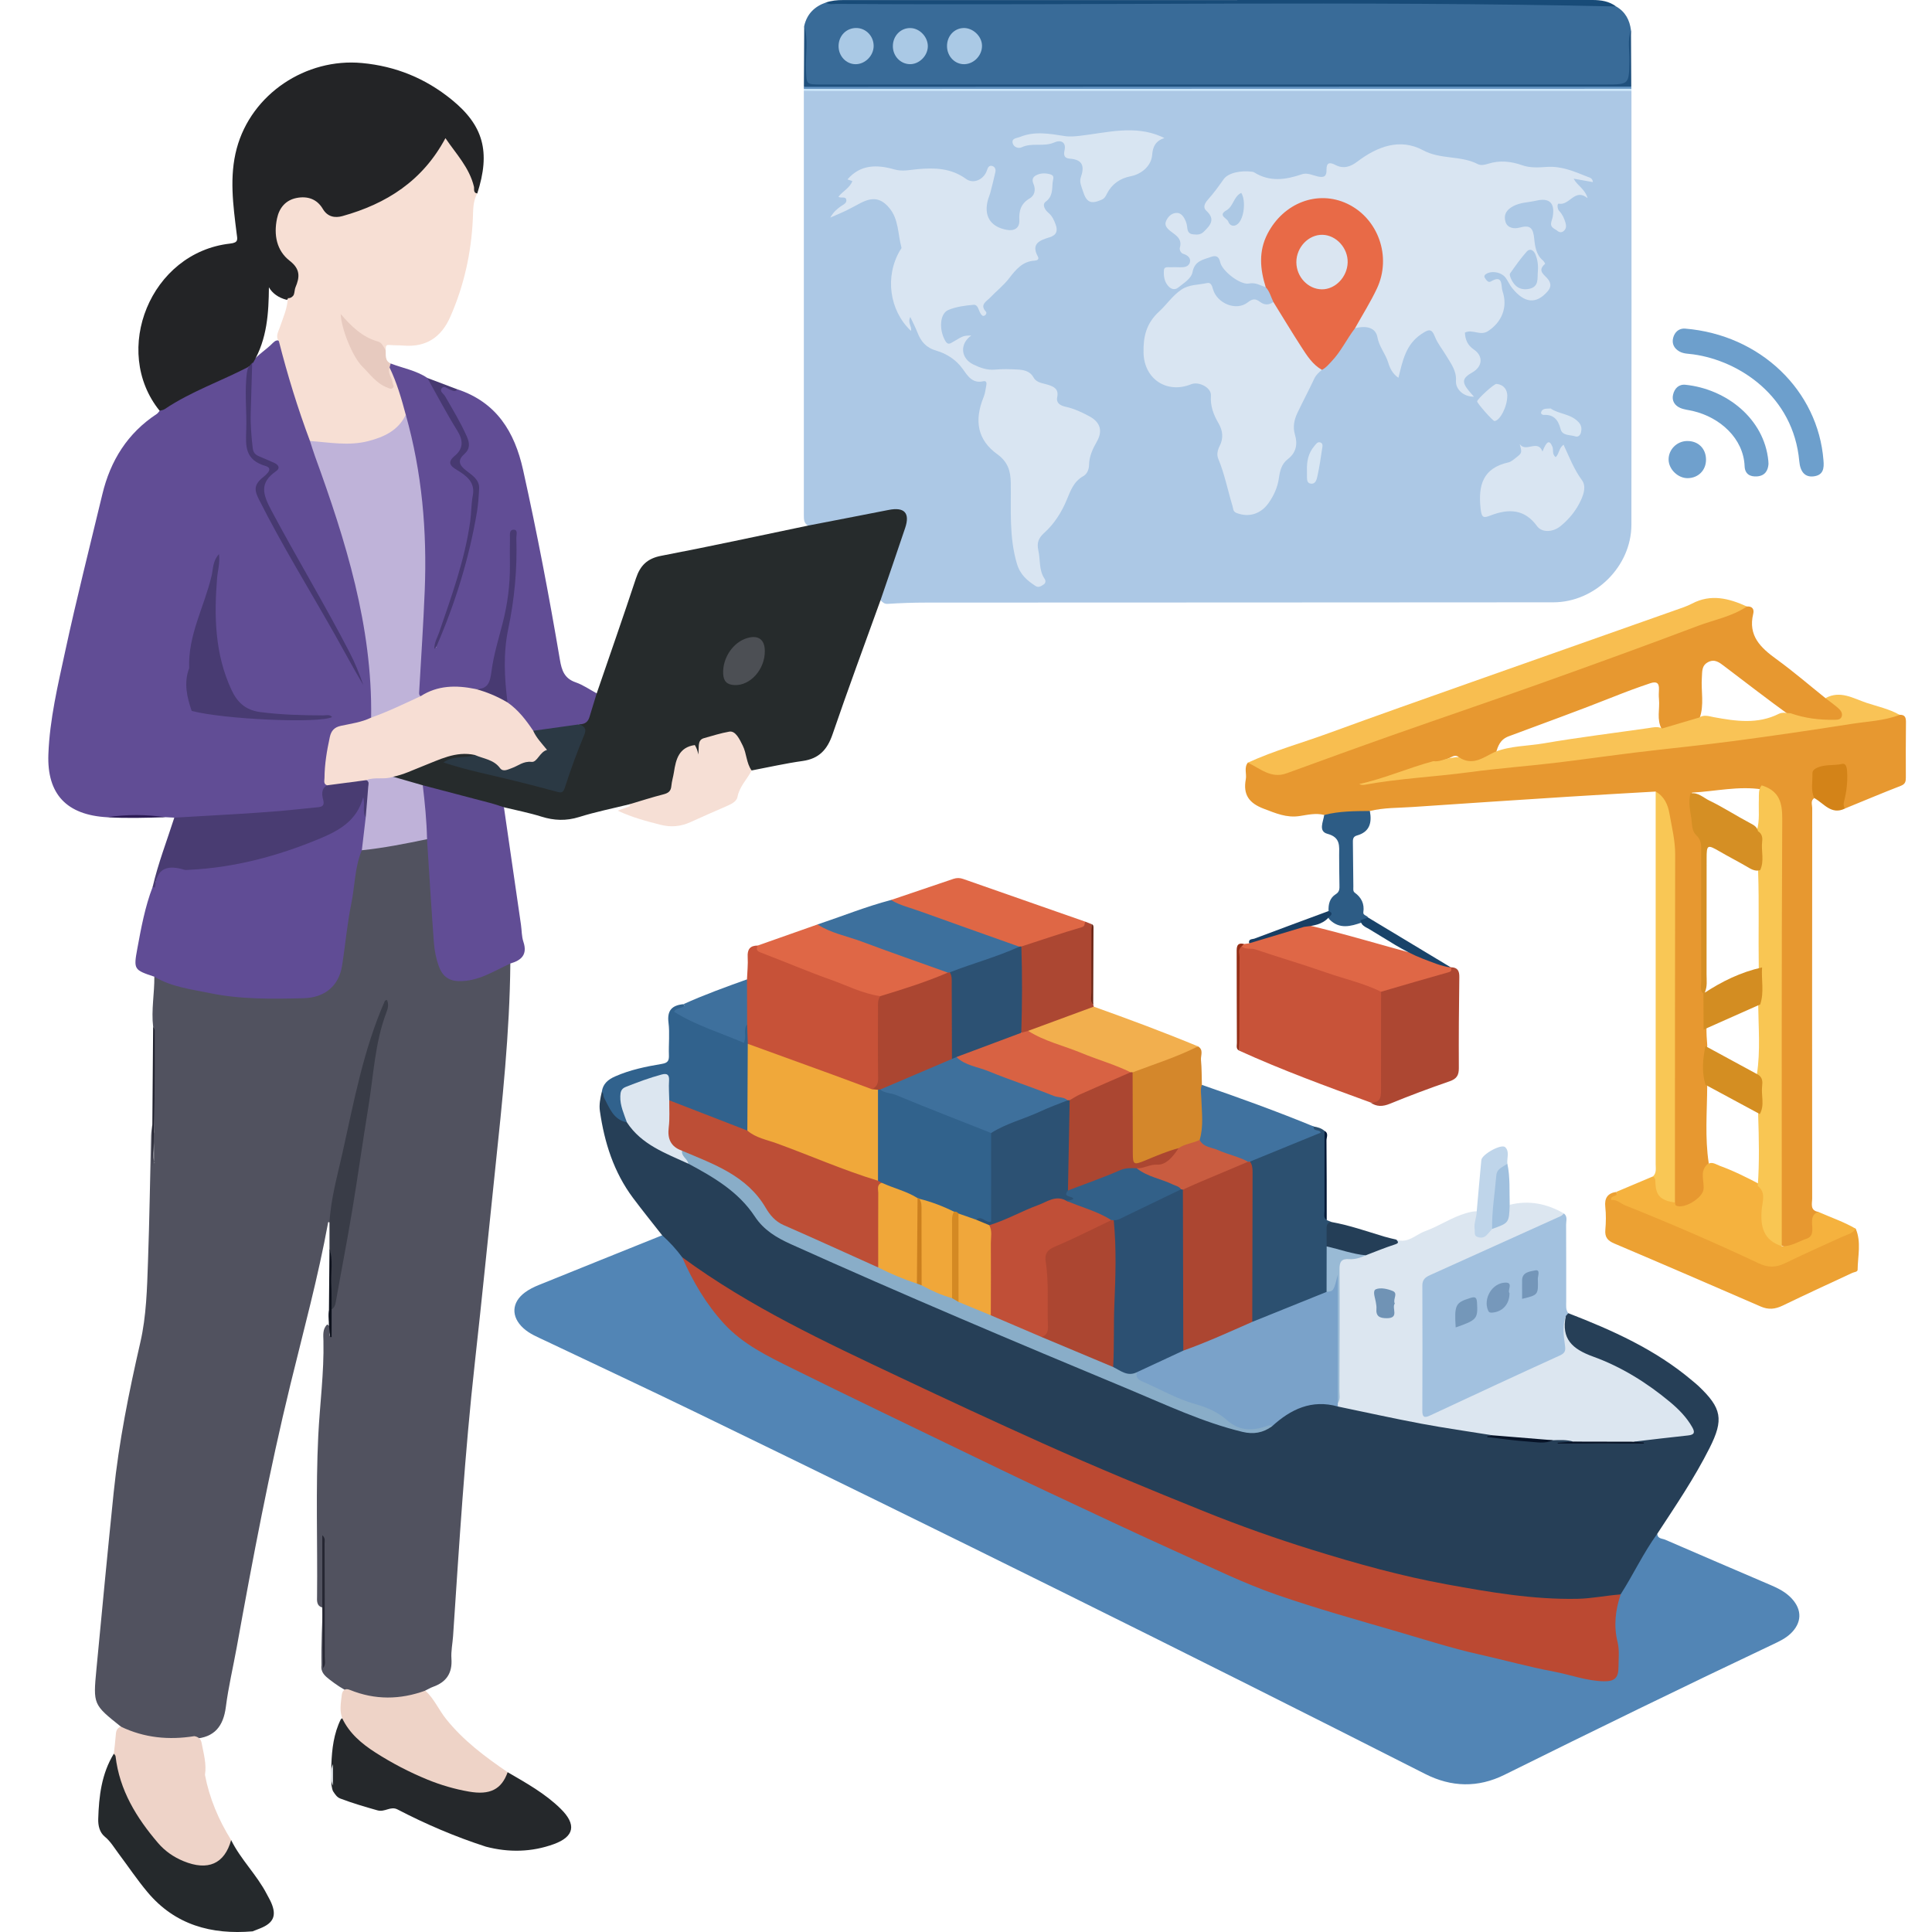 <svg width="140" height="140" viewBox="0 0 140 140" fill="none" xmlns="http://www.w3.org/2000/svg">
<mask id="mask0_1184_3855" style="mask-type:alpha" maskUnits="userSpaceOnUse" x="0" y="0" width="140" height="140">
<rect width="140" height="140" fill="#D9D9D9"/>
</mask>
<g mask="url(#mask0_1184_3855)">
</g>
<g clip-path="url(#clip0_1184_3855)">
<path d="M58.556 38.086C58.255 37.921 58.249 37.645 58.249 37.344C58.252 27.09 58.25 16.837 58.249 6.583C58.666 6.257 59.157 6.372 59.62 6.372C76.044 6.366 92.468 6.367 108.893 6.367C111.625 6.367 114.359 6.364 117.091 6.371C117.478 6.372 117.888 6.297 118.221 6.592C118.223 17.069 118.234 27.547 118.218 38.024C118.214 41.039 115.591 43.644 112.558 43.646C97.417 43.661 82.276 43.657 67.135 43.666C66.2 43.666 65.263 43.698 64.329 43.759C64.062 43.777 63.955 43.629 63.802 43.5C63.52 43.166 63.742 42.849 63.855 42.545C64.278 41.415 64.626 40.258 65.069 39.135C65.175 38.867 65.264 38.591 65.335 38.311C65.58 37.338 65.294 37.016 64.315 37.195C63.074 37.422 61.843 37.69 60.604 37.93C60.166 38.015 59.731 38.117 59.289 38.184C59.042 38.221 58.771 38.338 58.556 38.086Z" fill="#ACC8E5"/>
<path d="M8.761 125.119C6.759 123.521 6.744 123.52 6.986 120.971C7.391 116.697 7.8 112.422 8.237 108.151C8.615 104.48 9.343 100.868 10.169 97.273C10.611 95.349 10.654 93.377 10.724 91.416C10.833 88.376 10.873 85.334 10.95 82.293C10.957 82.008 11.011 81.724 11.042 81.44C11.299 82.364 11.041 83.306 11.158 84.235C11.143 84.341 11.291 84.244 11.189 84.269C11.168 84.274 11.155 84.251 11.155 84.201C11.142 81.216 11.155 78.233 11.147 75.249C11.146 74.964 11.197 74.674 11.096 74.394C10.953 73.183 11.197 71.982 11.184 70.775C11.456 70.624 11.694 70.793 11.934 70.868C14.531 71.668 17.172 72.164 19.904 72.1C20.534 72.085 21.164 72.103 21.795 72.096C23.405 72.079 24.186 71.494 24.503 69.918C24.927 67.812 25.145 65.669 25.523 63.554C25.65 62.843 25.618 62.08 26.162 61.496C27.592 61.108 29.072 60.986 30.518 60.683C30.671 60.651 30.828 60.686 30.966 60.773C31.349 61.38 31.347 62.066 31.339 62.742C31.314 64.865 31.575 66.97 31.844 69.064C32.068 70.801 32.974 71.234 34.65 70.632C35.193 70.438 35.706 70.172 36.243 69.964C36.479 69.873 36.698 69.682 36.981 69.819C36.934 74.836 36.399 79.816 35.876 84.797C35.389 89.437 34.928 94.078 34.412 98.714C33.679 105.31 33.275 111.932 32.832 118.551C32.795 119.1 32.674 119.653 32.713 120.195C32.786 121.24 32.348 121.889 31.383 122.233C31.188 122.303 31.006 122.414 30.818 122.506C30.037 123.242 29.026 123.195 28.078 123.221C27.137 123.246 26.195 123.063 25.329 122.636C24.811 122.382 24.334 122.059 23.881 121.707C23.551 121.45 23.224 121.17 23.296 120.674C23.242 117.609 23.6 114.549 23.437 111.624C23.377 111.381 23.246 111.527 23.337 111.475C23.378 111.452 23.406 111.463 23.409 111.507C23.467 113.169 23.516 114.831 23.382 116.491C22.919 116.38 22.971 115.98 22.975 115.667C23.016 111.795 22.872 107.924 23.062 104.051C23.175 101.752 23.489 99.465 23.437 97.158C23.428 96.75 23.363 96.31 23.71 95.975C24.144 96.204 23.82 96.583 23.909 96.821C24.099 96.228 23.635 95.579 23.86 94.923C24.326 93.659 24.455 92.321 24.701 91.01C25.61 86.182 26.337 81.325 26.989 76.457C27.134 75.365 27.386 74.289 27.722 73.548C26.429 76.572 25.873 80.105 25.038 83.561C24.767 84.682 24.619 85.837 24.285 86.943C24.12 87.488 24.435 88.118 23.964 88.592C23.901 88.59 23.787 88.529 23.778 88.582C23.056 92.532 22.001 96.406 21.05 100.302C19.51 106.606 18.311 112.974 17.157 119.354C16.895 120.8 16.552 122.236 16.366 123.691C16.184 125.105 15.531 125.907 14.081 125.996C12.57 126.306 11.083 126.206 9.626 125.714C9.288 125.603 8.92 125.504 8.761 125.119Z" fill="#51525F"/>
<path d="M120.094 111.143C120.109 111.514 120.449 111.479 120.664 111.572C123.211 112.677 125.765 113.77 128.318 114.864C128.877 115.103 129.41 115.376 129.832 115.831C130.606 116.664 130.572 117.611 129.738 118.392C129.386 118.721 128.959 118.927 128.534 119.129C121.994 122.225 115.495 125.4 109.012 128.612C107.102 129.558 105.174 129.514 103.264 128.543C85.755 119.658 68.16 110.948 50.494 102.378C46.84 100.605 43.158 98.887 39.489 97.143C38.945 96.884 38.378 96.659 37.925 96.245C37.017 95.414 37.062 94.369 38.053 93.645C38.346 93.431 38.682 93.262 39.019 93.126C42.004 91.915 44.995 90.717 47.983 89.514C48.585 89.442 48.659 90.046 48.992 90.316C49.248 90.523 49.466 90.78 49.611 91.087C50.306 92.411 51.002 93.729 51.902 94.936C52.768 96.1 53.844 97.003 55.114 97.67C62.115 101.348 69.281 104.692 76.414 108.104C80.254 109.941 84.143 111.665 87.998 113.467C91.436 115.073 95.03 116.235 98.68 117.254C101.387 118.008 104.078 118.821 106.799 119.526C109.695 120.278 112.618 120.919 115.543 121.554C116.723 121.809 117.055 121.488 117.062 120.271C117.065 119.719 117.072 119.166 116.935 118.626C116.666 117.558 116.883 116.546 117.267 115.55C117.992 114.248 118.656 112.911 119.503 111.68C119.653 111.463 119.71 111.113 120.094 111.143Z" fill="#5285B5"/>
<path d="M49.433 91.106C49.005 90.526 48.52 89.997 47.982 89.514C47.276 88.611 46.551 87.719 45.866 86.8C44.474 84.934 43.798 82.79 43.471 80.516C43.402 80.04 43.502 79.578 43.609 79.119C43.934 79.137 43.897 79.436 43.995 79.625C44.355 80.323 44.786 80.954 45.542 81.282C46.688 82.761 48.377 83.418 49.98 84.205C52.088 85.149 53.872 86.487 55.178 88.419C55.541 88.955 56.046 89.311 56.634 89.586C60.944 91.603 65.313 93.484 69.692 95.345C74.506 97.392 79.307 99.471 84.16 101.426C85.987 102.161 87.793 102.956 89.7 103.486C90.572 103.729 91.357 103.661 92.108 103.166C92.207 103.082 92.321 103.013 92.413 102.922C93.723 101.637 95.28 101.333 97.022 101.747C99.23 102.06 101.37 102.706 103.572 103.047C104.866 103.248 106.157 103.476 107.457 103.635C107.691 103.664 107.93 103.672 108.113 103.852C108.154 103.924 108.152 103.996 108.112 104.069C109.29 103.961 110.441 104.286 111.613 104.279C111.954 104.276 112.292 104.261 112.621 104.155C113.101 104.142 113.626 103.924 113.995 104.44C113.723 104.678 113.422 104.535 113.133 104.584C114.493 104.376 115.861 104.435 117.227 104.433C117.617 104.432 118.014 104.386 118.388 104.553C118.435 104.574 118.491 104.572 118.541 104.581C118.509 104.54 118.456 104.575 118.414 104.544C118.421 104.02 118.84 104.135 119.118 104.138C120.042 104.145 120.943 103.98 121.851 103.854C122.393 103.78 122.455 103.532 122.172 103.119C121.524 102.17 120.625 101.486 119.692 100.854C118.061 99.751 116.352 98.77 114.5 98.093C113.559 97.748 113.138 97.202 113.273 96.214C113.312 95.932 113.252 95.637 113.354 95.358C113.413 95.239 113.494 95.152 113.641 95.157C116.84 96.395 119.955 97.789 122.606 100.031C122.766 100.166 122.931 100.296 123.084 100.441C124.767 102.037 124.924 102.862 123.882 104.928C122.788 107.101 121.424 109.112 120.092 111.143C119.08 112.533 118.36 114.097 117.434 115.539C116.66 116.018 115.772 116.011 114.918 116.048C111.963 116.173 109.057 115.725 106.153 115.234C100.799 114.327 95.623 112.767 90.508 110.989C87.779 110.04 85.124 108.892 82.45 107.795C75.252 104.842 68.215 101.531 61.208 98.159C57.608 96.427 54.057 94.599 50.765 92.312C50.271 91.964 49.79 91.605 49.433 91.106Z" fill="#263F57"/>
<path d="M7.767 59.221C4.842 59.057 3.397 57.563 3.506 54.654C3.601 52.114 4.197 49.641 4.731 47.163C5.551 43.364 6.51 39.598 7.416 35.819C8.002 33.377 9.239 31.39 11.364 29.994C11.446 29.94 11.501 29.843 11.569 29.765C12.433 28.928 13.528 28.466 14.583 27.95C15.548 27.478 16.558 27.101 17.518 26.612C17.686 26.526 17.86 26.472 18.037 26.598C17.983 28.451 17.99 30.305 18.043 32.16C18.061 32.794 18.303 33.093 18.833 33.334C19.801 33.773 19.872 33.995 19.164 34.719C18.683 35.21 18.696 35.602 18.986 36.174C20.686 39.52 22.66 42.713 24.458 46.003C25.058 47.1 25.682 48.184 26.174 49.335C24.695 46.19 22.875 43.23 21.181 40.202C20.49 38.966 19.822 37.719 19.168 36.463C18.64 35.45 18.657 35.33 19.415 34.452C19.953 33.829 19.969 33.766 19.243 33.501C18.454 33.212 18.058 32.738 18.05 31.877C18.035 30.072 17.859 28.266 18.168 26.469C18.182 26.39 18.209 26.315 18.245 26.244C18.682 25.696 19.299 25.342 19.782 24.841C19.923 24.696 20.116 24.586 20.337 24.738C20.845 25.666 20.914 26.729 21.246 27.715C21.72 29.124 22.165 30.543 22.671 31.942C24.299 36.483 25.932 41.026 26.669 45.818C26.981 47.856 27.233 49.914 26.989 51.99C26.623 52.548 25.989 52.543 25.448 52.636C24.494 52.8 24.068 53.306 23.947 54.249C23.829 55.161 23.739 56.067 23.781 56.987C23.741 57.22 23.674 57.444 23.657 57.682C23.591 58.589 23.462 58.756 22.55 58.824C20.073 59.008 17.605 59.311 15.118 59.331C14.565 59.336 14.028 59.487 13.478 59.49C13.174 59.492 12.837 59.59 12.628 59.25C12.418 59.239 12.208 59.228 11.998 59.217C10.588 59.135 9.178 59.129 7.767 59.221Z" fill="#614D95"/>
<path d="M119.976 57.359C117.879 57.482 115.782 57.596 113.687 57.731C109.912 57.972 106.138 58.22 102.365 58.478C101.33 58.549 100.283 58.519 99.264 58.768C98.188 59.17 97.076 59.152 95.957 59.056C95.36 58.898 94.757 59.045 94.185 59.132C93.224 59.28 92.446 58.931 91.586 58.607C90.5 58.198 90.068 57.58 90.276 56.466C90.349 56.07 90.135 55.639 90.419 55.267C90.996 55.262 91.462 55.598 91.972 55.787C92.388 55.941 92.77 55.965 93.193 55.812C97.881 54.109 102.576 52.42 107.288 50.783C113.489 48.629 119.638 46.332 125.826 44.142C126.073 44.054 126.317 43.951 126.586 43.949C126.979 43.919 127.128 44.145 127.045 44.479C126.657 46.072 127.586 46.939 128.732 47.769C129.954 48.655 131.1 49.644 132.279 50.589C132.648 50.716 133.021 50.833 133.296 51.136C133.512 51.373 133.716 51.624 133.582 51.967C133.46 52.278 133.166 52.347 132.873 52.359C131.795 52.407 130.741 52.287 129.736 51.871C128.12 50.708 126.547 49.485 124.958 48.283C124.6 48.011 124.252 47.716 123.753 47.992C123.295 48.245 123.354 48.676 123.324 49.093C123.253 50.078 123.511 51.08 123.157 52.049C122.299 52.507 121.412 52.866 120.412 52.825C120.032 52.135 120.285 51.387 120.216 50.667C120.194 50.432 120.202 50.194 120.214 49.959C120.237 49.469 120.018 49.365 119.581 49.512C118.684 49.812 117.798 50.141 116.921 50.491C114.409 51.492 111.863 52.405 109.332 53.353C108.694 53.592 108.552 54.063 108.39 54.589C107.644 55.178 106.863 55.605 105.883 55.157C105.738 54.856 105.584 54.641 105.183 54.851C104.725 55.092 104.212 55.21 103.723 55.387C102.194 55.939 100.669 56.51 99.199 56.669C98.938 56.727 99.133 56.833 99.067 56.751C99.048 56.727 99.067 56.711 99.123 56.698C102.029 56.049 105.003 55.93 107.945 55.561C116.133 54.533 124.345 53.702 132.508 52.467C134.216 52.209 135.908 51.771 137.655 51.797C138.042 51.784 138.118 51.995 138.113 52.342C138.095 53.675 138.101 55.01 138.104 56.345C138.105 56.624 138.068 56.816 137.746 56.941C136.384 57.47 135.037 58.038 133.684 58.591C133.356 58.462 133.413 58.187 133.439 57.93C133.475 57.593 133.569 57.265 133.602 56.928C133.724 55.648 133.203 55.28 131.997 55.78C131.649 55.925 131.575 56.193 131.542 56.524C131.5 56.96 131.666 57.406 131.47 57.832C131.182 58.02 131.32 58.311 131.32 58.55C131.311 67.978 131.31 77.405 131.317 86.834C131.317 87.216 131.137 87.716 131.773 87.821C131.696 88.255 131.561 88.673 131.502 89.117C131.372 90.084 129.789 90.731 128.973 90.188C128.802 89.731 128.851 89.254 128.851 88.785C128.848 78.949 128.838 69.112 128.866 59.276C128.868 58.301 128.636 57.589 127.7 57.207C125.996 56.938 124.322 57.343 122.633 57.434C122.589 57.436 122.589 57.571 122.594 57.652C122.771 58.758 122.765 59.898 123.392 60.898C123.571 61.185 123.492 61.563 123.492 61.902C123.495 64.909 123.492 67.915 123.495 70.921C123.495 71.286 123.463 71.655 123.589 72.009C123.737 72.81 123.668 73.617 123.659 74.42C123.649 74.864 123.678 75.305 123.715 75.747C123.645 76.741 123.626 77.733 123.711 78.728C123.699 80.58 123.538 82.432 123.82 84.278C123.698 84.894 123.672 85.517 123.65 86.142C123.623 86.904 122.305 87.806 121.587 87.592C121.326 87.514 121.22 87.32 121.172 87.076C121.091 86.659 121.121 86.238 121.121 85.819C121.119 77.998 121.119 70.177 121.12 62.356C121.122 60.603 120.884 58.905 119.976 57.359Z" fill="#E79830"/>
<path d="M58.556 38.086C60.502 37.709 62.449 37.336 64.394 36.952C65.533 36.726 65.956 37.168 65.592 38.255C65.006 40.007 64.4 41.753 63.803 43.5C62.639 46.734 61.443 49.956 60.331 53.207C59.951 54.317 59.355 54.977 58.162 55.144C56.922 55.317 55.697 55.597 54.464 55.831C54.038 55.737 54.049 55.339 53.933 55.04C53.783 54.65 53.723 54.228 53.493 53.867C53.178 53.372 52.842 53.084 52.21 53.472C51.7 53.785 50.913 54.363 50.609 54.839C50.005 54.22 49.568 54.324 49.251 55.172C49.057 55.691 49.002 56.244 48.904 56.784C48.806 57.331 48.518 57.697 47.961 57.808C47.173 57.964 46.43 58.338 45.6 58.284C44.389 58.584 43.159 58.83 41.97 59.203C41.03 59.497 40.155 59.465 39.231 59.175C38.343 58.896 37.423 58.719 36.517 58.498C36.141 58.633 35.787 58.483 35.437 58.396C33.806 57.988 32.17 57.601 30.561 57.11C30.045 56.966 29.523 56.847 29.012 56.694C28.766 56.62 28.423 56.628 28.407 56.234C29.865 55.529 31.36 54.916 32.927 54.506C33.394 54.383 33.914 54.361 34.383 54.605C34.554 54.867 34.329 54.953 34.168 54.974C33.605 55.045 33.047 55.189 32.548 55.151C34.656 55.823 36.924 56.216 39.142 56.81C40.769 57.245 40.5 57.529 41.224 55.721C41.517 54.99 41.704 54.22 42 53.49C42.143 53.136 42.061 52.827 41.961 52.502C42.414 52.119 42.656 51.617 42.814 51.057C42.898 50.761 42.972 50.448 43.24 50.244C44.191 47.469 45.161 44.701 46.082 41.915C46.39 40.983 46.898 40.468 47.918 40.274C51.474 39.595 55.011 38.822 58.556 38.086Z" fill="#262B2C"/>
<path d="M58.278 1.871C58.479 1.006 59.028 0.463 59.854 0.18C78.354 0.067 96.853 0.163 115.353 0.12C115.977 0.119 116.534 0.311 117.111 0.469C117.779 0.851 118.093 1.454 118.187 2.194C118.083 3.321 118.142 4.45 118.154 5.577C118.159 6.129 117.942 6.345 117.421 6.342C117.132 6.34 116.843 6.347 116.554 6.347C97.673 6.347 78.792 6.347 59.911 6.347C58.335 6.347 58.347 6.346 58.331 4.779C58.321 3.809 58.405 2.837 58.278 1.871Z" fill="#396B98"/>
<path d="M18.016 26.579C16.001 27.626 13.833 28.37 11.932 29.648C11.83 29.717 11.69 29.729 11.567 29.766C8.053 25.415 10.895 18.297 16.674 17.651C17.302 17.581 17.203 17.348 17.149 16.92C16.892 14.866 16.607 12.79 17.155 10.755C18.214 6.817 22.161 4.186 26.236 4.568C28.677 4.797 30.825 5.673 32.726 7.218C35.025 9.085 35.566 10.992 34.583 14.024C34.251 14.041 34.206 13.761 34.156 13.553C33.915 12.548 33.249 11.788 32.71 10.952C32.433 10.523 32.239 10.493 31.941 10.972C30.387 13.466 28.018 14.849 25.304 15.743C24.445 16.027 23.72 15.907 23.128 15.145C22.729 14.633 22.156 14.433 21.505 14.593C20.82 14.762 20.436 15.238 20.299 15.909C20.03 17.224 20.515 18.259 21.478 19.143C22.203 19.808 21.741 21.434 20.774 21.726C20.17 21.579 19.719 21.235 19.487 20.817C19.467 22.633 19.374 24.556 18.336 26.295L18.275 26.299C18.244 26.441 18.18 26.554 18.016 26.579Z" fill="#232426"/>
<path d="M20.859 21.607C21.423 21.613 21.288 21.108 21.413 20.816C21.719 20.098 21.781 19.507 20.999 18.903C20.042 18.164 19.826 17.025 20.072 15.84C20.234 15.058 20.701 14.501 21.495 14.345C22.27 14.194 22.962 14.41 23.391 15.135C23.729 15.71 24.256 15.813 24.812 15.659C28 14.771 30.62 13.114 32.278 10.011C33.047 11.15 34.009 12.136 34.343 13.523C34.382 13.686 34.272 13.974 34.584 14.024C34.256 14.601 34.293 15.237 34.264 15.869C34.148 18.333 33.624 20.704 32.625 22.968C31.969 24.455 30.866 25.176 29.226 25.041C28.888 25.013 28.547 25.032 28.209 24.997C27.888 24.965 27.985 25.201 27.945 25.355C26.89 24.676 25.594 24.339 24.849 23.125C25.425 25.11 26.267 26.828 28.147 27.89C28.263 27.498 28.035 27.25 28.034 26.969C28.034 26.755 28.012 26.514 28.36 26.615C29.011 27.709 29.389 28.893 29.55 30.152C29.305 30.984 28.625 31.421 27.924 31.742C26.148 32.557 24.312 32.628 22.462 31.957C21.576 29.593 20.835 27.183 20.212 24.737C19.941 24.372 20.17 24.037 20.283 23.702C20.517 23.015 20.821 22.349 20.859 21.607Z" fill="#F7DFD4"/>
<path d="M29.405 30.059C29.092 28.889 28.758 27.728 28.23 26.633C28.171 26.511 28.176 26.407 28.313 26.341C29.2 26.685 30.161 26.841 30.968 27.388C31.647 27.891 31.911 28.687 32.352 29.358C32.769 29.995 33.061 30.704 33.444 31.362C33.77 31.924 33.771 32.473 33.286 32.939C32.81 33.397 32.942 33.707 33.441 34.032C34.296 34.588 34.522 35.341 34.42 36.388C34.06 40.047 32.809 43.442 31.55 46.844C31.522 46.946 31.717 46.857 31.613 46.867C31.57 46.871 31.554 46.848 31.573 46.799C32.436 44.496 33.277 42.189 33.852 39.79C34.177 38.437 34.343 37.066 34.493 35.691C34.54 35.261 34.469 34.859 34.063 34.581C33.847 34.434 33.693 34.206 33.487 34.044C33.084 33.726 32.975 33.332 33.357 32.974C33.957 32.413 33.734 31.855 33.45 31.279C33.031 30.431 32.552 29.617 32.069 28.804C31.929 28.567 31.657 28.301 31.919 28.03C32.141 27.8 32.405 28.031 32.64 28.128C32.804 28.196 32.959 28.33 33.155 28.214C35.973 29.154 37.289 31.28 37.903 34.045C38.918 38.612 39.795 43.205 40.574 47.815C40.704 48.586 40.902 49.165 41.716 49.445C42.252 49.63 42.734 49.971 43.24 50.242C43.065 50.818 42.887 51.392 42.713 51.968C42.607 52.316 42.371 52.482 42.012 52.482C40.996 52.94 39.913 53.056 38.819 53.124C38.662 53.096 38.49 53.052 38.408 52.922C37.925 52.142 37.168 51.597 36.634 50.859C36.187 49.314 36.251 47.715 36.51 46.189C36.905 43.862 37.315 41.555 37.211 39.874C37.439 42.19 36.706 45.056 35.973 47.925C35.902 48.204 35.855 48.489 35.808 48.774C35.614 49.972 35.614 49.972 34.43 50.09C33.207 49.99 31.985 49.889 30.829 50.461C30.691 50.53 30.526 50.529 30.372 50.462C30.027 49.575 30.227 48.663 30.285 47.77C30.639 42.458 30.817 37.155 29.623 31.908C29.487 31.3 29.365 30.69 29.405 30.059Z" fill="#614D95"/>
<path d="M114.005 104.463C113.522 104.32 113.027 104.348 112.533 104.364C111.058 104.414 109.592 104.332 108.148 104.006C106.428 103.729 104.703 103.486 102.991 103.165C100.971 102.786 98.963 102.339 96.95 101.922C96.818 101.818 96.803 101.674 96.811 101.521C96.91 98.513 96.832 95.503 96.851 92.494C96.859 91.219 96.847 91.222 98.145 90.988C98.324 90.956 98.496 90.883 98.676 90.857C99.505 90.499 100.404 90.307 101.187 89.832C102.025 90.129 102.588 89.46 103.264 89.218C104.285 88.85 105.192 88.211 106.249 87.907C106.503 87.835 106.749 87.773 107.01 87.775C107.268 88.022 107.102 88.313 107.097 88.589C107.091 88.843 106.972 89.162 107.223 89.319C107.54 89.517 107.727 89.168 107.956 89.021C107.999 88.993 108.039 88.959 108.081 88.928C108.936 88.723 109.17 88.014 109.401 87.304C110.803 86.954 112.103 87.224 113.334 87.936C113.345 88.365 112.968 88.391 112.706 88.52C109.874 89.91 106.966 91.135 104.097 92.448C103.499 92.721 103.284 93.084 103.288 93.717C103.307 96.344 103.292 98.972 103.3 101.599C103.302 102.395 103.362 102.416 104.104 102.084C106.791 100.88 109.458 99.631 112.142 98.423C113.149 97.969 113.109 97.968 113.135 96.842C113.146 96.349 112.827 95.735 113.465 95.367C113.125 97.021 113.928 97.755 115.441 98.303C117.479 99.04 119.34 100.196 121.021 101.598C121.648 102.121 122.213 102.696 122.623 103.414C122.836 103.79 122.794 103.969 122.324 104.018C120.999 104.155 119.677 104.32 118.354 104.474C116.902 104.629 115.453 104.642 114.005 104.463Z" fill="#DCE6F0"/>
<path d="M26.219 61.61C25.699 62.852 25.72 64.204 25.453 65.498C25.15 66.975 25.025 68.489 24.787 69.98C24.549 71.473 23.51 72.301 21.977 72.336C19.721 72.387 17.452 72.427 15.247 71.972C13.878 71.689 12.432 71.527 11.184 70.775C9.709 70.286 9.671 70.256 9.95 68.745C10.228 67.234 10.507 65.72 11.059 64.274C11.324 64.047 11.304 63.704 11.379 63.414C11.535 62.812 11.901 62.592 12.477 62.68C14.579 63.002 16.607 62.548 18.612 62.043C20.313 61.615 22.006 61.127 23.59 60.336C24.647 59.808 25.582 59.171 26.013 57.999C26.064 57.86 26.124 57.665 26.312 57.694C26.537 57.728 26.549 57.952 26.569 58.129C26.613 58.518 26.567 58.917 26.694 59.297C26.667 60.096 26.651 60.896 26.219 61.61Z" fill="#604C95"/>
<path d="M113.463 95.365C113.203 96.051 113.303 96.763 113.398 97.448C113.456 97.858 113.438 98.037 113.029 98.224C109.879 99.657 106.742 101.118 103.606 102.582C103.156 102.792 103.067 102.633 103.068 102.207C103.078 99.187 103.081 96.166 103.069 93.147C103.067 92.722 103.293 92.548 103.629 92.398C106.785 90.979 109.938 89.555 113.091 88.127C113.183 88.086 113.253 88.001 113.333 87.936C113.611 88.162 113.484 88.473 113.486 88.744C113.497 90.605 113.492 92.465 113.493 94.326C113.493 94.612 113.447 94.907 113.644 95.157C113.583 95.226 113.523 95.295 113.463 95.365Z" fill="#A2C1DF"/>
<path d="M99.285 79.877C96.091 78.713 92.899 77.544 89.802 76.135C89.687 73.622 89.725 71.108 89.779 68.595C90.326 68.467 90.833 68.58 91.368 68.746C93.921 69.542 96.466 70.358 99.004 71.195C99.47 71.348 99.983 71.449 100.225 71.968C100.424 73.141 100.298 74.321 100.316 75.497C100.333 76.676 100.359 77.857 100.296 79.035C100.249 79.96 100.193 79.991 99.285 79.877Z" fill="#C85339"/>
<path d="M30.634 56.903C32.298 57.34 33.963 57.773 35.625 58.214C35.926 58.294 36.22 58.403 36.517 58.498C36.929 61.334 37.342 64.171 37.751 67.007C37.811 67.419 37.797 67.855 37.927 68.244C38.236 69.171 37.788 69.588 36.982 69.819C35.779 70.367 34.665 71.127 33.243 71.096C32.435 71.078 32.022 70.648 31.793 70.004C31.602 69.469 31.485 68.889 31.443 68.321C31.255 65.819 31.107 63.314 30.943 60.81C30.543 59.53 30.386 58.232 30.634 56.903Z" fill="#614D95"/>
<path d="M35.212 133.817C32.999 133.102 30.868 132.192 28.809 131.121C28.294 130.853 27.895 131.34 27.345 131.183C26.44 130.926 25.544 130.665 24.665 130.331C24.428 130.241 24.303 130.053 24.174 129.86C24.059 129.709 24.063 129.524 24.02 129.351C24 128.86 24.015 128.368 24.011 127.875C24.053 126.738 24.184 125.619 24.699 124.58C24.956 124.349 25.103 124.582 25.186 124.744C25.775 125.883 26.837 126.489 27.858 127.132C29.672 128.274 31.612 129.135 33.725 129.566C34.142 129.65 34.56 129.686 34.98 129.654C35.641 129.603 36.232 129.436 36.458 128.7C36.504 128.552 36.587 128.407 36.787 128.42C38.138 129.208 39.508 129.965 40.635 131.077C41.778 132.206 41.634 133.086 40.131 133.633C38.525 134.216 36.871 134.249 35.212 133.817Z" fill="#25282B"/>
<path d="M54.129 70.969C54.15 70.429 54.211 69.887 54.18 69.35C54.147 68.792 54.349 68.519 54.909 68.518C55.104 68.849 55.461 68.907 55.776 69.032C58.215 69.996 60.648 70.974 63.123 71.845C63.404 71.944 63.767 71.952 63.872 72.336C63.876 74.193 63.877 76.048 63.865 77.904C63.863 78.348 63.871 78.818 63.33 79.01C63.036 79.109 62.759 79.022 62.489 78.919C59.917 77.934 57.329 76.99 54.752 76.018C54.486 75.918 54.197 75.841 54.033 75.568C53.855 75.117 53.976 74.64 53.904 74.179C53.894 73.404 53.901 72.631 53.902 71.856C53.902 71.539 53.948 71.237 54.129 70.969Z" fill="#C75238"/>
<path d="M95.191 81.629C95.479 81.676 95.754 81.752 95.981 81.95C96.133 83.823 96.005 85.699 96.053 87.574C96.06 87.853 95.966 88.149 96.14 88.412C96.254 88.459 96.367 88.504 96.481 88.551C96.344 89.155 96.368 89.769 96.359 90.383C96.359 91.412 96.458 92.443 96.298 93.468C96.175 93.824 95.873 93.981 95.555 94.107C94.222 94.633 92.903 95.189 91.574 95.724C91.266 95.848 90.897 96.104 90.613 95.647C90.507 95.37 90.512 95.08 90.51 94.792C90.505 91.332 90.51 87.872 90.505 84.414C90.503 84.003 90.799 83.812 91.115 83.691C92.544 83.144 93.942 82.513 95.396 82.058C95.302 81.931 94.936 81.971 95.06 81.631C95.064 81.619 95.098 81.611 95.118 81.611C95.141 81.611 95.165 81.622 95.191 81.629Z" fill="#2C5070"/>
<path d="M126.586 43.948C125.506 44.677 124.223 44.907 123.032 45.356C119.235 46.791 115.417 48.174 111.594 49.538C108.043 50.804 104.47 52.014 100.914 53.269C98.347 54.174 95.789 55.105 93.232 56.037C92.1 56.45 91.314 55.681 90.42 55.266C92.33 54.39 94.356 53.833 96.322 53.113C99.744 51.859 103.183 50.652 106.618 49.435C111.535 47.695 116.455 45.965 121.371 44.227C121.792 44.078 122.223 43.943 122.615 43.737C123.988 43.016 125.291 43.361 126.586 43.948Z" fill="#F8BE50"/>
<path d="M16.749 133.339C17.448 134.752 18.611 135.857 19.333 137.254C19.441 137.463 19.562 137.665 19.655 137.879C20.054 138.805 19.826 139.341 18.877 139.727C18.687 139.803 18.495 139.878 18.305 139.953C15.321 140.205 12.684 139.491 10.694 137.118C9.939 136.218 9.282 135.236 8.577 134.295C8.267 133.881 8.011 133.435 7.592 133.091C7.217 132.785 7.103 132.289 7.118 131.808C7.168 130.155 7.358 128.53 8.25 127.077C8.619 127.066 8.545 127.374 8.59 127.574C9.134 129.989 10.239 132.091 12.059 133.796C12.889 134.573 13.859 134.944 15.001 134.864C15.853 134.804 16.132 134.587 16.397 133.763C16.454 133.578 16.435 133.316 16.749 133.339Z" fill="#25292C"/>
<path d="M134.475 89.04C134.888 90.013 134.621 91.02 134.61 92.014C134.608 92.172 134.365 92.173 134.225 92.239C132.536 93.023 130.844 93.803 129.167 94.614C128.636 94.871 128.148 94.918 127.599 94.68C124.064 93.145 120.527 91.614 116.978 90.109C116.489 89.902 116.282 89.649 116.329 89.115C116.377 88.567 116.386 88.008 116.326 87.463C116.254 86.816 116.493 86.466 117.126 86.369C117.244 87.027 117.815 87.145 118.308 87.344C121.395 88.589 124.443 89.92 127.458 91.325C128.123 91.635 128.684 91.621 129.323 91.317C130.932 90.554 132.565 89.84 134.177 89.083C134.272 89.035 134.368 88.998 134.475 89.04Z" fill="#ECA133"/>
<path d="M16.749 133.339C16.268 135.065 15.07 135.595 13.295 134.865C12.581 134.572 11.953 134.133 11.458 133.556C9.892 131.728 8.657 129.726 8.373 127.263C8.365 127.198 8.292 127.139 8.249 127.077C8.295 126.651 8.353 126.224 8.383 125.796C8.403 125.501 8.43 125.23 8.761 125.12C10.458 125.936 12.239 126.104 14.08 125.808C14.368 125.854 14.559 126.015 14.611 126.302C14.752 127.066 14.979 127.824 14.853 128.617C15.177 130.314 15.84 131.875 16.749 133.339Z" fill="#EED3C8"/>
<path d="M36.787 128.42C36.339 129.668 35.51 130.093 33.98 129.826C32.946 129.646 31.943 129.353 30.969 128.954C29.655 128.416 28.406 127.763 27.211 126.999C26.213 126.359 25.331 125.619 24.805 124.527C24.589 123.969 24.697 123.4 24.765 122.838C24.804 122.518 24.977 122.299 25.358 122.458C27.171 123.196 28.993 123.173 30.82 122.509C31.461 123.094 31.794 123.903 32.329 124.571C33.581 126.135 35.155 127.307 36.787 128.42Z" fill="#EED3C7"/>
<path d="M26.5 59.238C26.226 58.803 26.484 58.308 26.317 57.772C25.871 59.472 24.561 60.193 23.155 60.776C20.119 62.037 16.978 62.879 13.675 63.031C13.57 63.036 13.457 63.056 13.361 63.027C12.208 62.679 11.362 62.843 11.24 64.262C11.238 64.282 11.209 64.316 11.196 64.315C11.149 64.309 11.105 64.29 11.06 64.276C11.456 62.562 12.096 60.924 12.63 59.252C14.131 59.166 15.63 59.082 17.131 58.99C18.169 58.926 19.207 58.859 20.243 58.772C21.173 58.694 22.101 58.583 23.03 58.497C23.386 58.463 23.521 58.357 23.418 57.952C23.325 57.592 23.261 57.163 23.698 56.908C24.613 56.432 25.588 56.336 26.598 56.461C27.221 57.409 26.925 58.325 26.5 59.238Z" fill="#493C72"/>
<path d="M99.285 79.877C100.157 79.952 100.073 79.334 100.073 78.785C100.076 76.478 100.078 74.172 100.079 71.866C100.292 71.509 100.677 71.463 101.024 71.369C102.417 70.995 103.787 70.541 105.156 70.093C105.629 70.105 105.755 70.358 105.748 70.808C105.717 73.004 105.701 75.199 105.713 77.395C105.716 77.917 105.559 78.177 105.044 78.355C103.591 78.855 102.15 79.396 100.728 79.978C100.193 80.198 99.746 80.213 99.285 79.877Z" fill="#AD4732"/>
<path d="M134.475 89.04C134.237 89.394 133.838 89.468 133.483 89.629C132.098 90.255 130.711 90.878 129.344 91.541C128.683 91.861 128.121 91.867 127.423 91.537C124.253 90.041 121.033 88.649 117.776 87.348C117.418 87.205 117.143 86.89 116.751 86.96C116.678 86.557 117.309 86.778 117.126 86.367C118.012 85.992 118.899 85.619 119.786 85.244C119.952 85.187 120.074 85.3 120.062 85.418C119.966 86.406 120.726 86.731 121.373 87.147C121.399 87.221 121.403 87.337 121.452 87.361C122.033 87.643 123.372 86.814 123.443 86.188C123.513 85.573 123.132 84.875 123.745 84.351C124.071 84.153 124.345 84.379 124.621 84.479C125.62 84.843 126.571 85.317 127.512 85.813C127.807 86.006 127.89 86.301 127.907 86.629C127.923 86.944 127.929 87.26 127.915 87.574C127.875 88.526 127.794 89.487 128.896 89.98C128.998 90.026 129.034 90.197 129.11 90.305C129.786 90.339 130.34 89.955 130.941 89.748C131.392 89.592 131.339 89.129 131.314 88.742C131.289 88.339 131.298 87.97 131.772 87.822C132.677 88.224 133.618 88.537 134.475 89.04Z" fill="#F5B23E"/>
<path d="M120.449 52.787C121.342 52.524 122.235 52.259 123.128 51.996C123.477 51.761 123.848 51.906 124.197 51.97C125.787 52.261 127.367 52.496 128.9 51.726C129.172 51.589 129.469 51.68 129.756 51.685C130.777 52.047 131.834 52.175 132.913 52.16C133.129 52.157 133.373 52.158 133.454 51.93C133.542 51.684 133.379 51.467 133.202 51.312C132.909 51.056 132.588 50.83 132.279 50.591C133.346 50.001 134.292 50.606 135.247 50.927C136.056 51.198 136.906 51.371 137.657 51.803C136.523 52.238 135.312 52.274 134.133 52.461C131.299 52.908 128.458 53.323 125.615 53.7C123.262 54.012 120.897 54.241 118.54 54.527C116.572 54.766 114.61 55.052 112.642 55.285C110.595 55.526 108.537 55.679 106.494 55.954C103.959 56.295 101.397 56.407 98.878 56.868C98.756 56.891 98.626 56.872 98.49 56.817C100.334 56.413 102.057 55.642 103.868 55.157C104.321 55.226 104.715 54.968 105.149 54.922C105.402 54.896 105.655 54.782 105.89 54.976C106.827 55.459 107.546 54.852 108.314 54.491C109.45 54.039 110.674 54.07 111.854 53.868C114.375 53.434 116.919 53.125 119.451 52.761C119.783 52.711 120.121 52.617 120.449 52.787Z" fill="#F9C356"/>
<path d="M54.14 74.23C54.156 74.699 54.171 75.169 54.187 75.638C54.299 75.787 54.382 75.955 54.382 76.142C54.392 78.017 54.512 79.893 54.315 81.763C54.185 82.085 53.923 82.099 53.664 81.989C51.975 81.275 50.221 80.725 48.558 79.943C48.488 79.909 48.441 79.838 48.394 79.777C48.201 79.412 48.265 79.011 48.25 78.623C48.235 78.198 48.03 78.066 47.636 78.18C47.109 78.335 46.586 78.508 46.072 78.701C45.27 79.005 45.132 79.293 45.256 80.143C45.314 80.539 45.669 80.894 45.426 81.33C44.435 81.138 44.164 80.274 43.767 79.535C43.699 79.409 43.75 79.224 43.61 79.115C43.69 78.535 44.059 78.229 44.574 78.001C45.658 77.522 46.807 77.287 47.96 77.094C48.422 77.018 48.485 76.838 48.472 76.444C48.445 75.662 48.539 74.868 48.441 74.097C48.329 73.208 48.708 72.849 49.514 72.766C49.698 72.975 49.698 72.975 49.362 73.373C50.737 74.16 52.229 74.644 53.645 75.233C53.962 74.92 53.567 74.351 54.14 74.23Z" fill="#31628D"/>
<path d="M121.373 87.147C120.275 86.965 119.968 86.625 119.953 85.572C119.95 85.432 119.899 85.323 119.785 85.244C120.048 84.991 119.976 84.662 119.976 84.354C119.977 75.356 119.976 66.357 119.976 57.359C120.605 57.711 120.866 58.32 120.977 58.967C121.145 59.939 121.391 60.895 121.389 61.903C121.369 70.317 121.376 78.733 121.373 87.147Z" fill="#F9C755"/>
<path d="M59.242 66.989C61.015 66.398 62.752 65.694 64.563 65.218C65.448 65.241 66.227 65.642 67.032 65.938C68.995 66.658 70.985 67.303 72.952 68.012C73.294 68.135 73.662 68.211 73.902 68.523C73.931 68.875 73.647 68.961 73.412 69.044C71.905 69.578 70.419 70.174 68.877 70.61C68.794 70.617 68.711 70.61 68.627 70.596C65.81 69.686 63.033 68.659 60.235 67.693C59.864 67.564 59.314 67.583 59.242 66.989Z" fill="#3D709D"/>
<path d="M59.242 66.989C60.216 67.625 61.361 67.826 62.428 68.224C64.504 69 66.597 69.729 68.683 70.478C68.647 70.801 68.378 70.884 68.14 70.966C66.908 71.388 65.679 71.814 64.444 72.228C64.221 72.303 63.991 72.374 63.783 72.184C62.525 72.006 61.398 71.421 60.221 71.002C58.496 70.39 56.81 69.665 55.098 69.014C54.786 68.895 54.816 68.742 54.908 68.517C56.352 68.008 57.797 67.499 59.242 66.989Z" fill="#DF6746"/>
<path d="M73.863 68.6C71.465 67.746 69.064 66.898 66.67 66.036C65.962 65.78 65.219 65.608 64.563 65.219C66.073 64.707 67.581 64.197 69.091 63.685C69.324 63.606 69.554 63.608 69.785 63.689C72.744 64.724 75.701 65.758 78.659 66.793C78.865 67.047 78.774 67.242 78.504 67.332C77.037 67.817 75.618 68.453 74.079 68.709C73.995 68.693 73.924 68.656 73.863 68.6Z" fill="#DF6745"/>
<path d="M86.811 75.824C87.238 76.074 86.997 76.484 87.028 76.816C87.085 77.413 87.076 78.016 87.094 78.616C87.409 79.916 87.583 81.219 87.147 82.529C86.69 83.119 85.929 83.093 85.339 83.416C84.513 83.744 83.687 84.076 82.847 84.364C82.205 84.584 81.886 84.41 81.876 83.777C81.844 81.794 81.739 79.808 81.932 77.828C81.991 77.675 82.097 77.553 82.245 77.492C83.744 76.872 85.217 76.183 86.811 75.824Z" fill="#D4872B"/>
<path d="M45.6 58.285C46.42 58.041 47.234 57.777 48.063 57.565C48.416 57.475 48.615 57.344 48.648 56.961C48.677 56.625 48.784 56.296 48.835 55.962C48.978 55.028 49.191 54.152 50.349 53.989C50.455 54.167 50.569 54.396 50.589 54.678C50.696 54.252 50.479 53.639 51.004 53.492C51.616 53.321 52.238 53.122 52.847 53.017C53.306 52.938 53.596 53.577 53.821 54.028C54.109 54.603 54.078 55.291 54.464 55.832C54.139 56.476 53.584 56.986 53.441 57.749C53.381 58.07 53.015 58.257 52.695 58.397C51.81 58.783 50.925 59.168 50.047 59.569C49.331 59.897 48.615 59.963 47.841 59.762C46.84 59.502 45.843 59.252 44.758 58.743C45.168 58.596 45.408 58.51 45.645 58.421C45.655 58.417 45.658 58.37 45.65 58.348C45.641 58.322 45.617 58.304 45.6 58.285Z" fill="#F6DFD5"/>
<path d="M105.157 70.093C105.134 70.222 105.254 70.372 104.996 70.445C103.353 70.904 101.717 71.389 100.079 71.866C98.806 71.238 97.416 70.937 96.087 70.469C94.39 69.872 92.66 69.372 90.957 68.793C90.633 68.683 90.261 68.84 89.984 68.573C89.978 68.457 90.083 68.451 90.149 68.406C90.271 68.391 90.392 68.375 90.515 68.359C91.239 67.903 92.081 67.749 92.872 67.476C93.423 67.286 93.935 66.918 94.565 66.991C97.433 67.653 100.242 68.535 103.089 69.273C103.801 69.485 104.464 69.819 105.145 70.108L105.157 70.093Z" fill="#DF6746"/>
<path d="M74.012 68.586C75.47 68.114 76.92 67.618 78.39 67.188C78.683 67.103 78.541 66.898 78.659 66.791C78.804 66.849 78.949 66.906 79.093 66.963C79.249 68.416 79.12 69.874 79.167 71.328C79.182 71.819 79.101 72.315 79.22 72.803C79.237 72.85 79.25 72.897 79.259 72.945C79.115 73.231 78.834 73.329 78.567 73.423C77.209 73.902 75.887 74.482 74.501 74.89C74.266 74.93 74.029 74.976 73.894 74.7C73.666 72.833 73.8 70.961 73.817 69.091C73.817 68.906 73.93 68.749 74.012 68.586Z" fill="#AC4732"/>
<path d="M74.502 74.7C76.087 74.116 77.672 73.531 79.257 72.946C81.794 73.854 84.322 74.788 86.811 75.824C85.289 76.595 83.661 77.103 82.073 77.707C82.006 77.758 81.931 77.787 81.847 77.792C79.536 77.008 77.26 76.129 74.992 75.229C74.765 75.139 74.478 75.048 74.502 74.7Z" fill="#F2AF4E"/>
<path d="M86.932 82.602C87.228 81.614 87.082 80.607 87.053 79.607C87.043 79.274 86.965 78.941 87.094 78.615C89.818 79.552 92.525 80.533 95.191 81.628C95.143 82.027 95.609 81.805 95.706 82.077C93.998 82.775 92.29 83.474 90.581 84.173C90.509 84.217 90.431 84.236 90.347 84.231C89.29 84.018 88.305 83.596 87.32 83.179C87.082 83.079 86.828 82.951 86.932 82.602Z" fill="#40729F"/>
<path d="M132.136 33.364C132.189 33.934 132.128 34.441 131.411 34.52C130.797 34.588 130.452 34.199 130.382 33.42C129.955 28.699 126.028 26.135 122.694 25.677C122.356 25.631 122.004 25.641 121.7 25.471C121.319 25.257 121.132 24.909 121.244 24.479C121.354 24.057 121.672 23.777 122.109 23.812C127.565 24.256 131.748 28.306 132.136 33.364Z" fill="#6D9FCC"/>
<path d="M117.111 0.468C98.281 0.046 79.447 0.405 60.615 0.282C60.361 0.281 60.087 0.366 59.855 0.179C60.256 0.042 60.67 0.004 61.094 0.004C79.197 0.006 97.298 0.003 115.401 0C116.017 0 116.602 0.089 117.111 0.468Z" fill="#184B78"/>
<path d="M128.152 33.62C128.12 34.081 127.912 34.475 127.33 34.521C126.812 34.562 126.442 34.347 126.421 33.784C126.344 31.779 124.648 30.239 122.661 29.78C122.355 29.708 122.029 29.682 121.747 29.556C121.353 29.381 121.132 29.035 121.237 28.596C121.343 28.148 121.647 27.831 122.139 27.882C125.101 28.19 127.845 30.341 128.14 33.394C128.145 33.446 128.146 33.498 128.152 33.62Z" fill="#6D9FCC"/>
<path d="M95.958 59.055C97.044 58.773 98.155 58.777 99.265 58.767C99.424 59.609 99.261 60.285 98.326 60.544C98.014 60.631 98.034 60.862 98.036 61.101C98.048 62.148 98.058 63.195 98.069 64.243C98.072 64.397 98.028 64.58 98.169 64.684C98.656 65.041 98.882 65.494 98.793 66.107C98.759 66.335 99.058 66.329 99.14 66.491C99.07 66.72 98.88 66.795 98.676 66.85C97.872 67.128 97.073 67.349 96.357 66.644C96.151 66.46 96.302 66.228 96.272 66.019C96.25 65.523 96.355 65.069 96.803 64.791C97.086 64.616 97.065 64.372 97.061 64.112C97.052 63.406 97.038 62.701 97.04 61.995C97.042 61.318 97.159 60.681 96.19 60.421C95.514 60.239 95.889 59.545 95.958 59.055Z" fill="#2D5C85"/>
<path d="M54.14 74.23C53.818 74.614 54.13 75.1 53.902 75.568C52.222 74.84 50.451 74.319 48.847 73.319C49.002 73.006 49.389 73.092 49.594 72.89C49.603 72.881 49.588 72.84 49.574 72.82C49.561 72.799 49.535 72.785 49.515 72.77C51.022 72.087 52.576 71.526 54.13 70.969C54.133 72.056 54.136 73.143 54.14 74.23Z" fill="#3E709D"/>
<path d="M58.278 1.87C58.59 2.923 58.361 3.998 58.405 5.063C58.448 6.119 58.414 6.122 59.475 6.122C78.433 6.122 97.392 6.122 116.35 6.122C118.063 6.122 118.043 6.121 118.075 4.369C118.087 3.644 117.92 2.906 118.187 2.194C118.194 3.555 118.201 4.917 118.208 6.278C117.934 6.503 117.606 6.433 117.298 6.433C97.922 6.436 78.546 6.436 59.17 6.433C58.86 6.433 58.535 6.493 58.253 6.291C58.261 4.817 58.269 3.343 58.278 1.87Z" fill="#1F507D"/>
<path d="M58.252 6.291C67.378 6.286 76.502 6.28 85.627 6.278C96.489 6.276 107.348 6.277 118.209 6.277C118.213 6.33 118.216 6.382 118.219 6.435C117.947 6.582 117.652 6.509 117.368 6.509C97.949 6.513 78.529 6.513 59.11 6.509C58.825 6.509 58.532 6.572 58.256 6.444C58.235 6.393 58.235 6.342 58.252 6.291Z" fill="#6292C0"/>
<path d="M58.254 6.444C70.957 6.442 83.659 6.439 96.363 6.436C103.648 6.435 110.933 6.435 118.218 6.434C118.224 6.486 118.225 6.539 118.22 6.592C98.492 6.592 78.765 6.592 59.037 6.592C58.774 6.592 58.512 6.586 58.249 6.583C58.25 6.536 58.251 6.491 58.254 6.444Z" fill="#CBE6FA"/>
<path d="M33.155 28.217C32.969 28.445 32.783 28.295 32.591 28.225C32.404 28.157 32.187 27.922 32.022 28.117C31.816 28.36 32.147 28.53 32.25 28.709C32.799 29.662 33.367 30.598 33.818 31.606C34.052 32.128 34.067 32.53 33.638 32.913C33.132 33.364 33.285 33.707 33.758 34.082C34.195 34.429 34.755 34.744 34.72 35.414C34.69 35.986 34.652 36.568 34.558 37.124C33.988 40.485 32.986 43.724 31.624 46.85C31.605 46.895 31.558 46.927 31.469 47.027C31.469 46.547 31.692 46.204 31.819 45.833C32.725 43.189 33.687 40.557 34.074 37.77C34.16 37.153 34.143 36.52 34.262 35.901C34.446 34.942 33.795 34.467 33.108 34.054C32.601 33.748 32.402 33.493 32.959 33.025C33.591 32.494 33.573 31.905 33.129 31.193C32.357 29.957 31.683 28.66 30.968 27.389C31.696 27.665 32.426 27.94 33.155 28.217Z" fill="#473971"/>
<path d="M108.124 89.054C107.987 89.21 107.859 89.376 107.711 89.52C107.523 89.703 107.282 89.716 107.051 89.63C106.79 89.533 106.891 89.281 106.859 89.087C106.784 88.634 107.011 88.217 107.009 87.774C107.119 86.537 107.226 85.3 107.343 84.064C107.382 83.648 108.797 82.862 109.074 83.13C109.4 83.444 109.191 83.914 109.227 84.314C108.287 85.45 108.607 86.87 108.364 88.163C108.307 88.47 108.361 88.799 108.124 89.054Z" fill="#BFD5EA"/>
<path d="M28.312 26.342C28.284 26.44 28.256 26.537 28.228 26.634C28.059 27.051 28.415 27.362 28.451 27.738C28.462 27.86 28.595 27.984 28.479 28.1C28.338 28.241 28.192 28.133 28.048 28.078C27.276 27.785 26.817 27.116 26.263 26.569C25.556 25.872 24.739 23.857 24.686 22.752C25.455 23.646 26.252 24.43 27.382 24.746C27.704 24.836 27.771 25.139 27.943 25.355C27.978 25.716 27.859 26.135 28.312 26.342Z" fill="#E7CABF"/>
<path d="M96.134 90.32C96.133 89.927 96.132 89.533 96.13 89.14C96.129 88.873 96.107 88.595 96.48 88.551C97.782 88.785 99.027 89.222 100.288 89.603C100.584 89.692 100.887 89.756 101.187 89.831C101.344 90.006 101.37 90.084 101.082 90.177C100.367 90.407 99.671 90.697 98.967 90.964C97.949 91.073 96.977 90.978 96.134 90.32Z" fill="#243E57"/>
<path d="M131.472 57.834C131.2 57.262 131.353 56.655 131.336 56.063C131.329 55.826 131.495 55.714 131.707 55.62C132.272 55.374 132.888 55.491 133.473 55.358C133.788 55.286 133.832 55.647 133.849 55.919C133.893 56.652 133.81 57.373 133.627 58.08C133.576 58.279 133.59 58.431 133.688 58.593C132.696 59.076 132.167 58.213 131.472 57.834Z" fill="#D38318"/>
<path d="M123.624 33.31C123.625 34.078 123.066 34.641 122.296 34.649C121.595 34.657 120.928 34.014 120.913 33.318C120.897 32.592 121.499 31.974 122.238 31.958C123.053 31.94 123.623 32.496 123.624 33.31Z" fill="#6FA0CD"/>
<path d="M108.124 89.054C108.101 87.754 108.321 86.472 108.428 85.182C108.474 84.641 108.938 84.58 109.227 84.314C109.44 85.301 109.369 86.305 109.399 87.303C109.351 88.619 109.351 88.619 108.124 89.054Z" fill="#A0C0DE"/>
<path d="M98.588 66.682C98.772 66.618 98.955 66.555 99.14 66.49C101.142 67.696 103.145 68.902 105.147 70.108C104.427 70.02 103.773 69.722 103.103 69.473C101.705 68.938 100.488 68.075 99.21 67.323C98.948 67.169 98.621 67.064 98.588 66.682Z" fill="#194369"/>
<path d="M96.272 66.019C96.646 66.162 96.457 66.32 96.284 66.478C95.805 67.013 95.149 67.086 94.495 67.164C93.168 67.563 91.842 67.962 90.515 68.359C90.445 68.017 90.749 68.073 90.911 68.012C92.696 67.34 94.485 66.681 96.272 66.019Z" fill="#183E63"/>
<path d="M11.096 74.394C11.137 74.488 11.212 74.582 11.212 74.676C11.219 77.981 11.218 81.285 11.041 84.592C11.041 83.542 11.041 82.491 11.041 81.441C11.06 79.091 11.078 76.743 11.096 74.394Z" fill="#21222F"/>
<path d="M90.15 68.406C90.095 68.462 90.04 68.517 89.985 68.573C89.689 68.786 89.825 69.101 89.823 69.367C89.807 71.623 89.807 73.879 89.803 76.136C89.549 76.015 89.631 75.776 89.63 75.584C89.619 73.388 89.619 71.193 89.614 68.996C89.612 68.633 89.611 68.277 90.15 68.406Z" fill="#942E16"/>
<path d="M96.139 88.412C95.89 88.246 95.978 87.989 95.978 87.765C95.974 85.827 95.979 83.888 95.981 81.95C96.299 82.121 96.12 82.413 96.122 82.639C96.141 84.563 96.136 86.488 96.139 88.412Z" fill="#041937"/>
<path d="M79.217 72.803C78.972 72.532 79.091 72.201 79.089 71.898C79.079 70.254 79.089 68.609 79.092 66.963C79.257 67.013 79.238 67.15 79.238 67.276C79.232 69.119 79.224 70.961 79.217 72.803Z" fill="#6B2616"/>
<path d="M7.767 59.221C9.178 59.002 10.588 59.015 11.999 59.218C10.588 59.261 9.178 59.308 7.767 59.221Z" fill="#2C1C55"/>
<path d="M91.719 20.813C91.322 20.685 90.989 20.449 90.493 20.546C89.888 20.664 88.552 19.643 88.418 18.995C88.317 18.513 88.043 18.512 87.743 18.62C87.187 18.821 86.57 18.894 86.416 19.715C86.327 20.192 85.771 20.519 85.364 20.848C85.163 21.01 84.903 20.973 84.714 20.788C84.37 20.453 84.306 20 84.344 19.562C84.369 19.291 84.676 19.379 84.873 19.366C85.057 19.353 85.241 19.361 85.425 19.367C85.752 19.378 86.12 19.37 86.222 19.015C86.313 18.702 86.062 18.493 85.755 18.398C85.535 18.33 85.462 18.071 85.495 17.956C85.702 17.252 85.137 17.021 84.753 16.696C84.526 16.504 84.376 16.292 84.497 16.021C84.626 15.733 84.843 15.479 85.187 15.434C85.526 15.39 85.722 15.619 85.856 15.888C85.937 16.048 86.002 16.229 86.019 16.406C86.047 16.689 86.096 16.94 86.432 16.978C86.715 17.009 86.984 17.035 87.233 16.789C87.713 16.316 88.093 15.895 87.413 15.268C87.133 15.009 87.32 14.702 87.553 14.441C87.959 13.985 88.319 13.486 88.665 12.994C89.007 12.507 89.954 12.337 90.731 12.445C90.782 12.451 90.838 12.462 90.881 12.49C92.007 13.199 93.162 13.031 94.335 12.629C94.729 12.494 95.118 12.704 95.488 12.787C95.975 12.898 96.133 12.749 96.124 12.309C96.112 11.776 96.353 11.738 96.762 11.95C97.349 12.255 97.849 12.096 98.36 11.709C99.799 10.617 101.449 9.99 103.117 10.886C104.4 11.577 105.835 11.25 107.069 11.884C107.309 12.008 107.577 11.948 107.838 11.866C108.665 11.603 109.491 11.687 110.29 11.97C110.884 12.181 111.49 12.137 112.084 12.096C113.155 12.021 114.087 12.429 115.035 12.808C115.189 12.869 115.405 12.904 115.428 13.196C114.973 13.115 114.53 13.037 114.033 12.948C114.3 13.464 114.85 13.684 115.043 14.36C114.115 13.601 113.746 14.915 112.957 14.759C112.829 14.733 112.835 15.134 112.987 15.289C113.217 15.524 113.337 15.805 113.432 16.107C113.507 16.347 113.514 16.579 113.298 16.751C113.158 16.863 112.989 16.844 112.862 16.734C112.676 16.573 112.349 16.511 112.398 16.166C112.42 16.011 112.488 15.864 112.515 15.71C112.689 14.713 112.284 14.313 111.315 14.542C110.762 14.673 110.189 14.656 109.65 14.942C109.129 15.219 108.948 15.592 109.097 16.084C109.234 16.531 109.731 16.596 110.083 16.499C110.887 16.279 111.099 16.495 111.18 17.332C111.227 17.82 111.316 18.474 111.805 18.873C111.881 18.934 111.975 19.109 111.965 19.118C111.33 19.662 111.974 19.928 112.211 20.281C112.413 20.581 112.389 20.834 112.135 21.125C111.322 22.053 110.47 21.986 109.578 20.875C109.399 20.653 109.283 20.38 109.117 20.146C108.816 19.717 108.084 19.586 107.668 19.866C107.56 19.938 107.534 20.03 107.593 20.128C107.689 20.287 107.849 20.504 108.018 20.404C108.948 19.848 108.753 20.733 108.877 21.092C109.274 22.252 108.837 23.337 107.821 23.998C107.263 24.361 106.697 23.828 106.154 24.101C106.173 24.597 106.34 25.017 106.8 25.327C107.501 25.801 107.435 26.567 106.688 26.988C105.969 27.393 105.913 27.68 106.433 28.315C106.545 28.453 106.666 28.583 106.809 28.746C106.046 28.757 105.462 28.203 105.505 27.582C105.554 26.857 105.114 26.305 104.776 25.736C104.51 25.289 104.175 24.895 103.978 24.395C103.736 23.777 103.518 23.857 102.985 24.216C101.862 24.972 101.642 26.145 101.336 27.375C100.904 27.09 100.709 26.654 100.598 26.284C100.402 25.634 99.935 25.126 99.812 24.431C99.691 23.76 99.038 23.564 98.189 23.787C98.02 23.372 98.315 23.09 98.492 22.785C98.979 21.945 99.504 21.127 99.809 20.194C100.367 18.484 99.725 16.55 98.194 15.359C96.863 14.323 95.138 14.286 93.627 15.264C92.1 16.251 91.315 18.128 91.708 19.838C91.781 20.16 91.98 20.485 91.719 20.813Z" fill="#D9E5F2"/>
<path d="M70.382 24.31C69.514 24.933 69.627 25.974 70.53 26.411C71.02 26.649 71.532 26.84 72.115 26.783C72.636 26.732 73.166 26.749 73.692 26.775C74.163 26.8 74.624 26.866 74.898 27.357C75.111 27.739 75.545 27.759 75.918 27.875C76.363 28.012 76.738 28.18 76.608 28.794C76.519 29.213 76.85 29.394 77.211 29.473C77.833 29.61 78.401 29.874 78.954 30.175C79.741 30.604 79.918 31.233 79.483 31.997C79.183 32.524 78.927 33.064 78.917 33.693C78.912 34.021 78.773 34.349 78.497 34.504C77.798 34.899 77.582 35.547 77.292 36.24C76.926 37.114 76.403 37.953 75.674 38.609C75.275 38.969 75.11 39.304 75.245 39.904C75.397 40.578 75.27 41.313 75.694 41.94C75.788 42.078 75.785 42.248 75.624 42.356C75.449 42.475 75.257 42.604 75.043 42.465C74.426 42.065 73.925 41.644 73.687 40.84C73.115 38.907 73.273 36.946 73.245 34.989C73.233 34.141 73.041 33.472 72.266 32.914C70.834 31.881 70.576 30.484 71.283 28.756C71.39 28.495 71.417 28.201 71.472 27.92C71.504 27.751 71.489 27.573 71.252 27.628C70.46 27.809 70.117 27.233 69.759 26.731C69.28 26.061 68.585 25.625 67.869 25.417C67.094 25.192 66.737 24.75 66.478 24.085C66.34 23.731 66.162 23.393 65.964 22.969C65.742 23.416 66.107 23.672 66.01 23.976C64.443 22.5 64.107 20.03 65.22 18.143C65.26 18.076 65.339 17.993 65.324 17.939C65.055 16.973 65.135 15.89 64.438 15.064C63.83 14.342 63.228 14.258 62.342 14.721C61.995 14.902 61.653 15.095 61.302 15.267C60.978 15.423 60.643 15.559 60.165 15.768C60.405 15.345 60.658 15.148 60.919 14.957C61.104 14.822 61.399 14.719 61.32 14.444C61.252 14.209 60.932 14.394 60.757 14.257C61.063 13.853 61.579 13.63 61.765 13.12C61.646 13.08 61.526 13.039 61.411 13.002C62.355 11.9 63.569 11.922 64.805 12.276C65.398 12.446 65.946 12.307 66.505 12.257C67.748 12.145 68.921 12.182 70.003 12.965C70.56 13.367 71.307 12.994 71.521 12.336C71.583 12.143 71.667 11.969 71.89 12.024C72.096 12.076 72.171 12.277 72.129 12.468C72.019 12.978 71.886 13.483 71.756 13.987C71.717 14.14 71.649 14.283 71.604 14.434C71.256 15.624 71.753 16.447 72.974 16.659C73.507 16.751 73.893 16.524 73.865 15.956C73.832 15.268 73.976 14.751 74.622 14.373C74.973 14.167 75.071 13.749 74.889 13.323C74.788 13.088 74.792 12.859 75.06 12.715C75.406 12.527 75.776 12.531 76.13 12.639C76.454 12.739 76.295 12.999 76.276 13.23C76.234 13.745 76.286 14.236 75.769 14.622C75.495 14.826 75.726 15.219 75.972 15.422C76.255 15.656 76.387 15.97 76.5 16.282C76.648 16.694 76.59 17.029 76.066 17.193C75.406 17.398 74.672 17.619 75.21 18.595C75.319 18.793 75.153 18.877 74.977 18.887C74.093 18.936 73.616 19.53 73.122 20.169C72.725 20.685 72.196 21.098 71.742 21.573C71.478 21.849 70.979 22.075 71.442 22.585C71.512 22.662 71.464 22.798 71.365 22.858C71.212 22.952 71.134 22.835 71.059 22.723C70.906 22.491 70.876 22.061 70.55 22.087C69.933 22.139 69.29 22.225 68.726 22.459C68.097 22.719 68.038 23.863 68.478 24.665C68.675 25.023 68.831 24.914 69.088 24.758C69.831 24.312 69.838 24.324 70.382 24.31Z" fill="#D9E5F2"/>
<path d="M95.79 26.8C95.574 26.985 95.366 27.161 95.237 27.438C94.849 28.267 94.419 29.076 94.024 29.902C93.781 30.409 93.669 30.939 93.839 31.502C94.048 32.197 93.914 32.815 93.325 33.265C92.86 33.621 92.749 34.126 92.675 34.639C92.58 35.307 92.317 35.89 91.937 36.435C91.363 37.254 90.495 37.517 89.603 37.171C89.335 37.067 89.371 36.857 89.313 36.668C88.964 35.525 88.74 34.344 88.276 33.233C88.156 32.946 88.23 32.616 88.381 32.319C88.668 31.759 88.613 31.209 88.299 30.672C87.936 30.054 87.693 29.416 87.748 28.664C87.789 28.096 86.881 27.616 86.31 27.846C84.548 28.556 82.91 27.46 82.866 25.575C82.838 24.404 83.054 23.432 84.007 22.562C84.539 22.076 84.955 21.436 85.587 21C86.168 20.6 86.837 20.656 87.464 20.511C87.766 20.442 87.837 20.746 87.901 20.967C88.2 21.987 89.579 22.567 90.412 21.914C90.811 21.602 91.008 21.654 91.328 21.89C91.636 22.115 91.959 22.114 92.273 21.885C92.456 21.872 92.567 21.987 92.651 22.122C93.639 23.72 94.596 25.338 95.79 26.8Z" fill="#D9E5F2"/>
<path d="M95.79 26.8C95.105 26.411 94.703 25.762 94.294 25.131C93.602 24.06 92.946 22.968 92.274 21.885C92.098 21.523 92.006 21.117 91.719 20.811C91.309 19.501 91.189 18.207 91.855 16.928C93.018 14.692 95.488 13.754 97.62 14.759C99.865 15.816 100.865 18.593 99.778 20.905C99.312 21.896 98.721 22.829 98.187 23.788C97.59 24.567 97.173 25.473 96.485 26.192C96.27 26.418 96.08 26.662 95.79 26.8Z" fill="#E86A47"/>
<path d="M110.125 32.18C110.572 32.82 111.431 31.805 111.774 32.719C112.08 31.939 112.284 31.861 112.494 32.373C112.591 32.608 112.443 32.912 112.733 33.127C112.989 32.884 112.964 32.46 113.3 32.224C113.712 33.104 114.051 34.005 114.632 34.793C114.945 35.217 114.775 35.77 114.568 36.227C114.228 36.975 113.718 37.608 113.079 38.127C112.529 38.574 111.735 38.614 111.379 38.124C110.475 36.877 109.323 36.855 108.046 37.34C107.536 37.533 107.369 37.584 107.29 36.859C107.105 35.158 107.449 33.922 109.31 33.505C109.502 33.462 109.676 33.305 109.839 33.178C110.299 32.82 110.295 32.816 110.125 32.18Z" fill="#D9E5F2"/>
<path d="M84.375 10C83.726 10.221 83.536 10.63 83.49 11.229C83.43 12.009 82.735 12.617 81.93 12.773C81.174 12.919 80.572 13.331 80.216 14.027C80.117 14.222 80.046 14.38 79.825 14.475C79.052 14.812 78.731 14.675 78.476 13.855C78.374 13.531 78.201 13.189 78.317 12.859C78.597 12.063 78.476 11.563 77.519 11.497C77.183 11.473 77.045 11.304 77.138 10.902C77.281 10.292 76.866 10.113 76.397 10.322C75.631 10.663 74.79 10.314 74.032 10.673C73.787 10.789 73.452 10.654 73.383 10.376C73.291 10.008 73.684 10.016 73.899 9.928C74.967 9.488 76.056 9.689 77.142 9.858C77.533 9.92 77.917 9.881 78.312 9.834C80.245 9.607 82.186 9.058 84.111 9.878C84.199 9.916 84.287 9.96 84.375 10Z" fill="#D8E5F2"/>
<path d="M109.224 28.663C109.224 29.498 108.677 30.498 108.295 30.509C108.176 30.512 107.04 29.226 107.04 29.087C107.039 28.928 108.267 27.798 108.444 27.819C109.028 27.889 109.211 28.287 109.224 28.663Z" fill="#D9E5F2"/>
<path d="M112.372 29.601C112.942 30.014 113.831 29.969 114.408 30.61C114.609 30.833 114.623 31.081 114.562 31.341C114.515 31.538 114.357 31.689 114.159 31.623C113.78 31.498 113.218 31.588 113.091 31.105C112.914 30.43 112.603 30.031 111.865 30.064C111.75 30.07 111.643 29.98 111.675 29.872C111.765 29.578 112.031 29.621 112.372 29.601Z" fill="#D8E6F3"/>
<path d="M94.707 34.08C94.686 33.436 94.807 32.832 95.238 32.327C95.349 32.197 95.466 31.988 95.674 32.059C95.903 32.137 95.825 32.378 95.802 32.539C95.712 33.182 95.612 33.823 95.475 34.456C95.418 34.718 95.352 35.099 94.98 35.044C94.648 34.997 94.721 34.647 94.708 34.393C94.704 34.289 94.708 34.184 94.707 34.08Z" fill="#D8E6F3"/>
<path d="M23.876 90.471C23.876 89.838 23.876 89.204 23.876 88.571C23.977 86.854 24.448 85.2 24.819 83.536C25.649 79.816 26.338 76.052 27.888 72.531C27.902 72.497 27.974 72.487 28.038 72.457C28.184 72.762 28.117 73.054 28.006 73.347C27.166 75.545 27.073 77.887 26.7 80.174C26.287 82.695 25.936 85.225 25.517 87.745C25.149 89.957 24.719 92.157 24.329 94.365C24.289 94.588 24.224 94.766 24.031 94.886C23.817 93.965 23.987 93.029 23.933 92.102C23.901 91.559 23.997 91.012 23.876 90.471Z" fill="#393C47"/>
<path d="M26.5 59.238C26.563 58.492 26.631 57.748 26.684 57.002C26.695 56.839 26.784 56.632 26.545 56.534C27.126 55.924 27.813 56.152 28.49 56.286C29.205 56.492 29.919 56.698 30.635 56.904C30.789 58.202 30.919 59.502 30.945 60.811C29.38 61.134 27.813 61.45 26.22 61.612C26.312 60.82 26.406 60.028 26.5 59.238Z" fill="#BFB2D9"/>
<path d="M23.411 120.876C23.392 119.42 23.373 117.964 23.355 116.508C23.355 114.779 23.355 113.052 23.355 111.246C23.6 111.474 23.519 111.675 23.52 111.85C23.53 114.581 23.536 117.311 23.533 120.042C23.53 120.321 23.622 120.623 23.411 120.876Z" fill="#252632"/>
<path d="M23.876 90.471C24.155 91.333 23.959 92.219 24.007 93.091C24.039 93.688 24.024 94.288 24.03 94.887C24.03 95.554 24.03 96.221 24.03 96.889C23.996 96.89 23.961 96.891 23.928 96.892C23.895 96.579 23.861 96.265 23.828 95.952C23.844 94.125 23.859 92.297 23.876 90.471Z" fill="#0E121D"/>
<path d="M49.433 91.106C54.319 94.697 59.783 97.24 65.233 99.816C68.64 101.428 72.058 103.014 75.497 104.561C79.39 106.312 83.333 107.941 87.293 109.535C89.841 110.561 92.431 111.481 95.05 112.294C98.274 113.297 101.536 114.209 104.858 114.813C107.975 115.379 111.11 115.921 114.308 115.856C115.365 115.835 116.391 115.613 117.437 115.539C117.058 116.675 116.921 117.809 117.218 119.005C117.36 119.578 117.282 120.208 117.282 120.811C117.281 121.571 117.009 121.844 116.228 121.832C114.982 121.813 113.813 121.359 112.604 121.132C110.783 120.791 108.996 120.29 107.187 119.885C105.199 119.441 103.251 118.812 101.292 118.24C98.361 117.386 95.419 116.567 92.53 115.566C90.159 114.745 87.916 113.643 85.639 112.617C82.291 111.107 78.969 109.537 75.642 107.976C73.639 107.036 71.648 106.07 69.656 105.107C65.576 103.133 61.489 101.176 57.427 99.165C55.649 98.285 53.844 97.42 52.465 95.919C51.161 94.497 50.205 92.86 49.433 91.106Z" fill="#BB4932"/>
<path d="M90.744 95.788C92.539 95.064 94.334 94.339 96.129 93.615C96.652 93.299 96.347 92.555 96.819 92.212C97.053 92.302 96.991 92.485 96.991 92.624C96.998 95.54 96.996 98.455 96.996 101.37C96.996 101.476 96.984 101.579 96.941 101.677C96.943 101.759 96.946 101.84 96.948 101.922C95.051 101.389 93.533 102.114 92.173 103.358C90.824 103.933 89.615 103.757 88.427 102.859C87.77 102.363 86.957 102.086 86.149 101.827C84.926 101.435 83.781 100.838 82.642 100.248C82.274 100.056 82.094 99.761 82.354 99.346C83.124 98.704 84.119 98.514 84.978 98.046C85.202 97.924 85.455 97.848 85.685 97.728C87.091 97.118 88.52 96.56 89.923 95.939C90.179 95.824 90.444 95.692 90.744 95.788Z" fill="#7AA2C9"/>
<path d="M82.377 99.437C82.284 99.786 82.472 99.975 82.761 100.099C84.052 100.648 85.259 101.371 86.632 101.752C87.444 101.978 88.27 102.331 88.912 102.909C89.812 103.721 90.781 103.693 91.821 103.331C91.952 103.285 92.064 103.241 92.173 103.357C91.523 103.834 90.828 103.951 90.031 103.759C87.153 103.064 84.49 101.794 81.78 100.665C73.59 97.258 65.417 93.809 57.329 90.166C56.276 89.692 55.345 89.139 54.693 88.147C53.513 86.354 51.719 85.307 49.882 84.324C49.619 84.032 49.088 83.85 49.462 83.297C49.487 83.289 49.519 83.269 49.538 83.277C51.334 84.038 53.374 84.475 54.591 86.132C55.804 87.784 57.258 88.949 59.18 89.66C60.728 90.234 62.191 91.035 63.716 91.677C64.616 92.077 65.519 92.47 66.439 92.823C66.575 92.888 66.709 92.957 66.844 93.023C67.571 93.305 68.288 93.613 69.007 93.913C69.216 93.997 69.395 94.138 69.607 94.215C70.389 94.494 71.141 94.845 71.898 95.181C73.122 95.68 74.314 96.256 75.556 96.71C77.249 97.418 78.934 98.142 80.636 98.826C81.177 99.138 81.752 99.359 82.377 99.437Z" fill="#89ADC8"/>
<path d="M49.423 83.385C49.363 83.802 49.82 83.969 49.881 84.326C48.235 83.57 46.491 82.955 45.428 81.332C45.216 80.716 44.928 80.12 44.949 79.444C44.959 79.141 44.998 78.899 45.344 78.763C46.197 78.424 47.054 78.105 47.941 77.865C48.344 77.756 48.511 77.872 48.482 78.317C48.451 78.786 48.49 79.259 48.497 79.732C48.729 80.141 48.734 80.592 48.697 81.034C48.621 81.921 48.72 82.743 49.423 83.385Z" fill="#DCE6F0"/>
<path d="M114.005 104.463C115.453 104.466 116.902 104.47 118.351 104.472C118.606 104.493 118.863 104.513 119.119 104.534C119.119 104.558 119.118 104.58 119.118 104.603C117.039 104.603 114.961 104.603 112.881 104.603C112.88 104.584 112.878 104.565 112.877 104.546C113.253 104.519 113.629 104.491 114.005 104.463Z" fill="#071327"/>
<path d="M108.147 104.006C109.609 104.125 111.071 104.245 112.532 104.364C111.958 104.643 111.348 104.5 110.763 104.464C109.78 104.403 108.803 104.253 107.837 104.141C107.731 104.196 107.78 104.02 107.854 104.06C107.921 104.096 108.047 104.029 108.147 104.006Z" fill="#071327"/>
<path d="M29.405 30.059C30.582 34.231 30.951 38.492 30.777 42.807C30.678 45.267 30.512 47.725 30.372 50.183C30.365 50.298 30.379 50.386 30.477 50.451C30.483 50.565 30.436 50.654 30.339 50.708C29.425 51.206 28.462 51.596 27.503 51.992C27.314 52.069 27.099 52.094 26.894 52C26.991 45.381 25.055 39.197 22.83 33.074C22.696 32.705 22.584 32.329 22.462 31.956C23.868 32.057 25.278 32.328 26.682 31.965C27.821 31.67 28.853 31.202 29.405 30.059Z" fill="#BFB3D9"/>
<path d="M26.894 52C28.125 51.568 29.294 50.993 30.477 50.451C31.713 49.653 33.053 49.642 34.434 49.922C35.329 49.977 36.194 50.101 36.777 50.901C37.557 51.443 38.12 52.179 38.64 52.955C38.822 53.063 39.006 53.18 39.107 53.367C39.295 53.718 39.872 53.989 39.592 54.428C39.301 54.885 38.967 55.43 38.276 55.428C38.145 55.428 37.994 55.419 37.891 55.492C36.441 56.51 35.494 55.319 34.415 54.71C33.022 54.402 31.834 55.056 30.61 55.529C29.91 55.8 29.235 56.138 28.491 56.284C27.863 56.527 27.171 56.272 26.546 56.532C25.597 56.657 24.648 56.782 23.699 56.907C23.42 56.804 23.513 56.566 23.514 56.371C23.521 55.369 23.687 54.388 23.899 53.413C23.995 52.975 24.203 52.702 24.709 52.594C25.442 52.438 26.203 52.338 26.894 52Z" fill="#F7DED4"/>
<path d="M13.709 48.416C13.609 46.025 14.815 43.947 15.338 41.704C15.45 41.222 15.405 40.665 15.87 40.15C15.949 40.817 15.775 41.352 15.731 41.893C15.507 44.657 15.569 47.387 16.763 49.968C17.177 50.863 17.761 51.458 18.863 51.6C20.378 51.797 21.888 51.835 23.406 51.84C23.625 51.842 23.876 51.747 24.067 51.96C23.124 52.437 16.236 52.133 13.89 51.515C13.541 50.5 13.307 49.476 13.709 48.416Z" fill="#483B72"/>
<path d="M18.016 26.579C18.103 26.485 18.189 26.391 18.275 26.297C18.239 27.497 18.209 28.697 18.169 29.896C18.14 30.762 18.216 31.619 18.314 32.478C18.351 32.796 18.502 32.946 18.753 33.057C19.113 33.215 19.476 33.367 19.835 33.523C20.164 33.665 20.35 33.907 19.992 34.155C18.784 34.994 19.041 35.816 19.663 36.985C21.505 40.447 23.538 43.804 25.338 47.288C25.727 48.043 26.048 48.833 26.326 49.641C25.605 48.433 24.95 47.196 24.26 45.976C22.419 42.72 20.448 39.537 18.764 36.191C18.47 35.607 18.373 35.217 18.912 34.708C19.091 34.539 19.952 33.975 19.234 33.764C17.732 33.322 17.803 32.309 17.843 31.164C17.887 29.944 17.748 28.721 17.843 27.498C17.871 27.18 17.875 26.869 18.016 26.579Z" fill="#473971"/>
<path d="M129.113 90.305C127.777 89.863 127.547 88.876 127.663 87.614C127.712 87.074 127.988 86.402 127.374 85.94C127.5 84.216 127.458 82.491 127.402 80.766C127.49 79.778 127.497 78.792 127.317 77.812C127.569 76.144 127.426 74.469 127.405 72.795C127.451 71.891 127.458 70.986 127.446 70.08C127.41 67.773 127.48 65.464 127.4 63.158C127.49 62.161 127.503 61.165 127.313 60.175C127.526 59.443 127.424 58.691 127.453 57.948C127.466 57.592 127.402 57.22 127.656 56.911C127.706 56.927 127.755 56.942 127.804 56.959C128.937 57.372 129.155 58.179 129.148 59.343C129.094 69.661 129.114 79.983 129.113 90.305Z" fill="#F9C653"/>
<path d="M127.392 60.232C127.674 60.408 127.729 60.674 127.693 60.978C127.609 61.669 127.867 62.383 127.546 63.057C127.144 63.172 126.833 62.942 126.522 62.763C125.887 62.397 125.235 62.062 124.601 61.693C123.722 61.182 123.669 61.214 123.669 62.2C123.667 65 123.671 67.799 123.664 70.599C123.663 71.039 123.735 71.492 123.533 71.914C123.502 71.946 123.471 71.978 123.439 72.01C123.149 71.759 123.278 71.421 123.277 71.125C123.267 67.956 123.268 64.788 123.275 61.62C123.276 61.22 123.271 60.847 122.936 60.544C122.597 60.236 122.619 59.773 122.568 59.373C122.488 58.753 122.317 58.127 122.503 57.494C123.054 57.399 123.428 57.802 123.861 58.01C124.872 58.497 125.815 59.116 126.808 59.64C127.053 59.77 127.329 59.905 127.392 60.232Z" fill="#D58F24"/>
<path d="M123.58 75.802C124.856 76.494 126.132 77.188 127.409 77.881C127.721 78.078 127.728 78.387 127.691 78.697C127.607 79.373 127.891 80.078 127.522 80.73C126.21 80.023 124.898 79.316 123.586 78.608C123.299 77.673 123.393 76.739 123.58 75.802Z" fill="#D48E22"/>
<path d="M127.551 72.784C126.184 73.392 124.817 74.001 123.448 74.609C123.445 73.743 123.442 72.877 123.438 72.011L123.471 71.975C124.771 71.116 126.154 70.44 127.686 70.102C127.623 70.996 127.851 71.903 127.551 72.784Z" fill="#D38D22"/>
<path d="M34.413 54.71C35.038 54.988 35.77 55.031 36.234 55.661C36.456 55.962 36.813 55.756 37.1 55.655C37.564 55.491 37.916 55.145 38.522 55.209C38.929 55.252 39.109 54.48 39.641 54.342C39.247 53.854 38.862 53.461 38.638 52.955C39.762 52.798 40.886 52.641 42.011 52.484C42.319 52.652 42.537 52.777 42.34 53.247C41.817 54.497 41.349 55.773 40.936 57.063C40.805 57.474 40.661 57.456 40.343 57.371C39.313 57.091 38.278 56.824 37.241 56.567C35.553 56.148 33.842 55.822 32.132 55.247C32.86 54.723 33.698 54.974 34.413 54.71Z" fill="#2B3944"/>
<path d="M55.422 47.178C55.43 48.514 54.364 49.698 53.225 49.644C52.678 49.619 52.429 49.367 52.404 48.822C52.349 47.684 53.117 46.532 54.159 46.233C54.96 46.003 55.418 46.346 55.422 47.178Z" fill="#4C4F54"/>
<path d="M63.308 3.346C63.299 4.041 62.691 4.65 62.007 4.652C61.313 4.655 60.753 4.054 60.766 3.322C60.778 2.585 61.332 2.026 62.047 2.029C62.752 2.032 63.317 2.622 63.308 3.346Z" fill="#AAC9E5"/>
<path d="M71.16 3.29C71.18 3.994 70.602 4.621 69.904 4.651C69.209 4.681 68.628 4.091 68.624 3.348C68.619 2.627 69.127 2.062 69.804 2.031C70.484 2.001 71.142 2.611 71.16 3.29Z" fill="#AAC9E5"/>
<path d="M67.234 3.378C67.215 4.073 66.577 4.682 65.898 4.649C65.223 4.617 64.698 4.045 64.7 3.342C64.702 2.599 65.264 2.019 65.971 2.033C66.65 2.045 67.252 2.686 67.234 3.378Z" fill="#AAC9E5"/>
<path d="M36.776 50.901C36.04 50.468 35.262 50.134 34.433 49.922C35.413 49.98 35.517 49.379 35.626 48.574C35.782 47.418 36.133 46.287 36.425 45.151C36.778 43.778 36.96 42.388 36.95 40.972C36.945 40.316 36.943 39.66 36.953 39.005C36.956 38.758 36.885 38.375 37.236 38.385C37.551 38.394 37.409 38.766 37.416 38.973C37.486 41.201 37.288 43.397 36.827 45.585C36.46 47.338 36.551 49.127 36.776 50.901Z" fill="#483A72"/>
<path d="M96.941 101.677C96.941 98.575 96.941 95.472 96.941 92.37C96.641 93.562 96.641 93.562 96.129 93.614C96.131 92.515 96.132 91.417 96.135 90.32C97.08 90.529 97.995 90.874 98.967 90.964C98.585 91.143 98.183 91.272 97.763 91.242C97.2 91.201 97.062 91.441 97.066 91.973C97.084 94.903 97.07 97.834 97.059 100.763C97.057 101.069 97.146 101.395 96.941 101.677Z" fill="#99BAD5"/>
<path d="M101.072 94.459C100.824 94.787 101.439 95.528 100.481 95.523C99.963 95.519 99.692 95.38 99.742 94.824C99.755 94.671 99.721 94.514 99.697 94.359C99.648 94.032 99.433 93.536 99.708 93.422C100.042 93.285 100.543 93.395 100.913 93.546C101.346 93.719 100.908 94.15 101.072 94.459Z" fill="#7093B5"/>
<path d="M109.385 93.71C109.382 94.523 108.867 95.065 108.124 95.117C107.972 95.128 107.893 95.105 107.831 94.957C107.466 94.103 108.119 92.969 109.081 92.942C109.698 92.925 109.202 93.516 109.385 93.71Z" fill="#7698BB"/>
<path d="M105.485 96.19C105.378 94.567 105.476 94.394 106.504 94.069C106.855 93.958 107.007 93.956 107.031 94.398C107.095 95.558 107.039 95.651 105.485 96.19Z" fill="#7497B9"/>
<path d="M110.298 94.119C110.298 93.662 110.3 93.224 110.297 92.788C110.292 92.164 110.899 92.138 111.218 92.063C111.66 91.96 111.429 92.46 111.436 92.675C111.473 93.839 111.458 93.839 110.298 94.119Z" fill="#7496B9"/>
<path d="M24.125 129.4C23.917 128.877 23.923 128.353 24.127 127.83C24.126 128.353 24.125 128.877 24.125 129.4Z" fill="#E6EAEE"/>
<path d="M54.156 81.927C54.166 79.831 54.176 77.734 54.186 75.639C56.224 76.38 58.263 77.117 60.3 77.86C61.258 78.209 62.212 78.57 63.168 78.925C63.367 78.87 63.564 78.824 63.718 79.022C63.77 79.113 63.825 79.209 63.827 79.313C63.881 81.342 63.969 83.373 63.781 85.4C63.464 85.933 63.033 85.632 62.675 85.504C60.976 84.899 59.304 84.219 57.611 83.594C56.655 83.24 55.692 82.904 54.752 82.509C54.491 82.398 54.118 82.36 54.156 81.927Z" fill="#F0A83A"/>
<path d="M63.622 78.969C63.471 78.955 63.319 78.94 63.169 78.925C63.527 78.78 63.637 78.53 63.632 78.136C63.606 76.456 63.622 74.777 63.622 73.097C63.622 72.783 63.592 72.465 63.784 72.185C65.44 71.682 67.092 71.166 68.684 70.479C68.732 70.468 68.781 70.461 68.829 70.459C69.131 70.601 69.217 70.877 69.218 71.17C69.227 72.962 69.324 74.755 69.166 76.543C69.086 76.815 68.883 76.99 68.641 77.095C67.057 77.789 65.454 78.435 63.848 79.074C63.764 79.055 63.688 79.02 63.622 78.969Z" fill="#AB4631"/>
<path d="M90.744 95.788C89.091 96.512 87.451 97.267 85.748 97.87C85.479 97.672 85.465 97.373 85.464 97.088C85.453 93.622 85.423 90.157 85.477 86.692C85.478 86.613 85.499 86.536 85.513 86.46C85.59 86.126 85.822 85.911 86.118 85.786C87.395 85.247 88.66 84.678 89.977 84.233C90.126 84.183 90.281 84.159 90.442 84.184C90.487 84.178 90.534 84.175 90.581 84.175C90.739 84.401 90.767 84.653 90.767 84.923C90.756 88.544 90.751 92.166 90.744 95.788Z" fill="#AC4631"/>
<path d="M54.156 81.927C54.768 82.456 55.561 82.588 56.284 82.852C58.735 83.743 61.123 84.802 63.622 85.561C63.873 85.462 63.989 85.546 63.969 85.816C63.763 87.449 63.922 89.091 63.868 90.728C63.855 91.112 63.932 91.517 63.638 91.845C61.351 90.816 59.069 89.775 56.772 88.769C56.174 88.507 55.788 88.037 55.495 87.536C54.121 85.181 51.721 84.365 49.422 83.386C48.609 83.098 48.353 82.53 48.459 81.688C48.541 81.044 48.49 80.385 48.497 79.733C50.384 80.463 52.27 81.195 54.156 81.927Z" fill="#BD4E36"/>
<path d="M68.982 76.735C68.977 74.949 68.972 73.164 68.965 71.378C68.964 71.065 69.003 70.745 68.827 70.458C70.494 69.804 72.232 69.347 73.864 68.6C73.913 68.585 73.962 68.581 74.012 68.585C74.081 70.67 74.071 72.754 74.006 74.839C73.888 75.064 73.673 75.175 73.456 75.247C72.098 75.695 70.823 76.357 69.444 76.745C69.288 76.786 69.133 76.836 68.982 76.735Z" fill="#2C5173"/>
<path d="M81.926 77.701C81.975 77.692 82.024 77.694 82.073 77.706C82.077 79.646 82.08 81.587 82.088 83.527C82.091 84.397 82.144 84.439 82.972 84.097C83.769 83.769 84.559 83.421 85.398 83.204C85.783 83.357 85.447 83.501 85.371 83.602C84.698 84.5 83.71 84.683 82.679 84.755C82.548 84.764 82.419 84.781 82.288 84.797C80.814 84.984 79.556 85.781 78.179 86.235C77.862 86.339 77.52 86.65 77.207 86.21C77.114 85.986 77.077 85.745 77.107 85.513C77.353 83.658 77.184 81.789 77.302 79.931C77.364 79.593 77.591 79.385 77.887 79.255C79.025 78.752 80.171 78.267 81.315 77.779C81.516 77.695 81.728 77.762 81.926 77.701Z" fill="#AB4631"/>
<path d="M82.37 84.655C82.879 84.691 83.295 84.365 83.861 84.396C84.499 84.431 85.021 83.793 85.398 83.206C85.86 82.877 86.439 82.852 86.932 82.604C87.21 83.147 87.808 83.136 88.269 83.343C88.976 83.659 89.753 83.811 90.442 84.184C89.223 84.698 88.003 85.21 86.785 85.727C86.426 85.879 86.073 86.047 85.717 86.208C85.654 86.265 85.581 86.282 85.498 86.264C84.783 85.971 84.07 85.676 83.343 85.408C82.959 85.264 82.459 85.206 82.37 84.655Z" fill="#C95C40"/>
<path d="M81.926 77.701C80.704 78.234 79.479 78.764 78.261 79.306C78.001 79.421 77.761 79.584 77.513 79.725C77.456 79.789 77.383 79.823 77.296 79.826C76.046 79.697 74.967 79.045 73.802 78.653C72.51 78.221 71.241 77.716 69.961 77.243C69.653 77.13 69.28 77.059 69.308 76.597C70.875 76.012 72.44 75.426 74.005 74.84C74.17 74.794 74.336 74.747 74.501 74.7C75.695 75.462 77.079 75.77 78.369 76.305C79.546 76.793 80.78 77.135 81.926 77.701Z" fill="#D86243"/>
<path d="M111.44 19.636C111.388 20.151 111.558 20.791 110.783 20.935C110.149 21.052 109.731 20.748 109.487 20.182C109.438 20.069 109.373 19.889 109.424 19.817C109.808 19.272 110.193 18.723 110.635 18.227C110.856 17.979 111.125 18.121 111.251 18.41C111.42 18.798 111.473 19.21 111.44 19.636Z" fill="#ACC8E5"/>
<path d="M89.946 13.978C90.292 14.515 90.162 15.817 89.699 16.222C89.39 16.494 89.088 16.32 89.007 16.06C88.93 15.813 88.216 15.617 88.874 15.24C89.384 14.946 89.394 14.232 89.946 13.978Z" fill="#ACC8E4"/>
<path d="M95.787 20.966C94.787 20.958 93.947 20.069 93.939 19.01C93.932 17.923 94.821 16.989 95.84 17.015C96.834 17.041 97.684 17.979 97.657 19.019C97.629 20.073 96.763 20.973 95.787 20.966Z" fill="#DAE5F1"/>
<path d="M85.582 86.185C85.627 86.186 85.673 86.194 85.717 86.207C85.727 90.095 85.737 93.983 85.747 97.87C84.625 98.393 83.501 98.916 82.377 99.439C81.704 99.772 81.204 99.325 80.663 99.058C80.373 98.671 80.403 98.216 80.407 97.771C80.438 94.726 80.647 91.684 80.567 88.639C80.575 88.351 80.799 88.255 81.011 88.151C82.303 87.515 83.609 86.908 84.898 86.267C85.115 86.157 85.341 86.107 85.582 86.185Z" fill="#2C5072"/>
<path d="M75.475 96.883C74.249 96.359 73.023 95.835 71.798 95.311C71.57 95.054 71.579 94.735 71.578 94.425C71.572 92.581 71.568 90.738 71.571 88.895C71.609 88.654 71.798 88.556 71.993 88.48C73.352 87.948 74.644 87.257 76.029 86.785C76.444 86.644 76.84 86.604 77.241 86.809C78.159 87.108 79.064 87.444 79.939 87.852C80.208 87.977 80.557 88.05 80.574 88.455C80.458 88.836 80.107 88.922 79.802 89.059C78.776 89.519 77.756 89.993 76.728 90.449C76.059 90.746 75.922 91.209 76.029 91.835C76.269 93.239 76.079 94.654 76.146 96.062C76.167 96.517 76.06 96.904 75.475 96.883Z" fill="#C04F37"/>
<path d="M75.475 96.883C75.858 96.758 75.955 96.494 75.938 96.103C75.871 94.54 76.019 92.972 75.775 91.414C75.694 90.896 75.857 90.583 76.414 90.349C77.81 89.763 79.16 89.069 80.528 88.418C80.588 88.37 80.647 88.374 80.704 88.424C80.907 90.455 80.837 92.493 80.752 94.523C80.689 96.036 80.751 97.549 80.663 99.059C78.934 98.332 77.204 97.608 75.475 96.883Z" fill="#AC4631"/>
<path d="M63.639 91.845C63.638 90.045 63.633 88.245 63.642 86.445C63.643 86.181 63.514 85.848 63.899 85.708C64.959 85.843 66.003 86.013 66.656 87.011C66.72 88.776 66.677 90.541 66.679 92.305C66.679 92.563 66.679 92.831 66.441 93.014C65.478 92.694 64.543 92.306 63.639 91.845Z" fill="#F0A739"/>
<path d="M71.687 88.781C71.913 89.198 71.799 89.649 71.801 90.084C71.814 91.826 71.801 93.569 71.797 95.311C71.017 94.988 70.238 94.666 69.458 94.345C69.335 94.171 69.232 93.985 69.234 93.769C69.246 91.836 69.154 89.902 69.279 87.971C69.84 87.593 70.284 88.045 70.772 88.182C71.108 88.334 71.513 88.383 71.687 88.781Z" fill="#F0A73B"/>
<path d="M68.991 94.07C68.216 93.855 67.489 93.522 66.784 93.139C66.552 92.87 66.627 92.543 66.622 92.235C66.596 90.483 66.665 88.73 66.586 86.978C66.585 86.925 66.58 86.844 66.607 86.835C67.244 86.604 68.864 87.289 69.204 87.928C69.243 89.682 69.216 91.436 69.219 93.19C69.22 93.5 69.254 93.826 68.991 94.07Z" fill="#F0A739"/>
<path d="M68.991 94.07C68.991 92.287 68.991 90.505 68.99 88.723C68.99 88.41 68.958 88.092 69.13 87.805C69.303 87.693 69.444 87.655 69.455 87.937C69.456 90.073 69.458 92.209 69.459 94.345C69.304 94.252 69.147 94.161 68.991 94.07Z" fill="#D48923"/>
<path d="M66.614 86.867C66.817 87.14 66.774 87.458 66.775 87.767C66.778 89.558 66.781 91.348 66.784 93.139C66.67 93.098 66.556 93.055 66.442 93.014C66.458 90.949 66.473 88.884 66.49 86.819C66.548 86.789 66.588 86.807 66.614 86.867Z" fill="#CC801F"/>
<path d="M66.613 86.867C66.58 86.829 66.539 86.814 66.489 86.819C65.686 86.309 64.75 86.108 63.9 85.708C63.807 85.659 63.715 85.61 63.623 85.561C63.623 83.364 63.622 81.167 63.622 78.968C63.674 78.964 63.725 78.958 63.777 78.953C64.41 78.935 64.98 79.144 65.549 79.399C67.411 80.236 69.356 80.87 71.222 81.697C71.505 81.822 71.823 81.903 71.969 82.227C72.189 83.579 72.025 84.942 72.069 86.299C72.088 86.874 72.086 87.451 72.074 88.026C72.059 88.691 71.951 88.752 71.32 88.51C71.13 88.438 70.959 88.278 70.731 88.383C70.305 88.234 69.88 88.085 69.454 87.936C69.374 87.823 69.261 87.788 69.129 87.804C68.325 87.402 67.487 87.086 66.613 86.867Z" fill="#31628C"/>
<path d="M71.821 82.102C69.523 81.192 67.216 80.301 64.934 79.352C64.552 79.193 64.112 79.224 63.777 78.954C65.512 78.215 67.248 77.475 68.982 76.736C69.091 76.69 69.2 76.644 69.309 76.597C69.951 77.222 70.843 77.301 71.619 77.62C73.177 78.26 74.786 78.78 76.35 79.41C76.688 79.547 77.08 79.471 77.368 79.732C77.163 80.07 76.799 80.185 76.471 80.321C75.05 80.903 73.635 81.497 72.205 82.056C72.081 82.103 71.953 82.123 71.821 82.102Z" fill="#3E709C"/>
<path d="M71.821 82.102C72.934 81.392 74.223 81.087 75.405 80.531C76.043 80.231 76.711 79.996 77.366 79.732C77.415 79.728 77.464 79.726 77.513 79.725C77.471 81.906 77.43 84.085 77.388 86.266C77.45 86.311 77.492 86.374 77.535 86.436C77.65 86.604 78.022 86.671 77.827 86.956C77.69 87.157 77.432 87.12 77.222 86.983C76.472 86.598 75.865 87.095 75.227 87.326C74.026 87.761 72.916 88.416 71.686 88.781C71.367 88.649 71.049 88.516 70.731 88.383C71.143 88.028 71.43 88.659 71.82 88.519C71.821 86.381 71.821 84.242 71.821 82.102Z" fill="#2C5173"/>
<path d="M77.222 86.983C77.399 86.986 77.581 87.023 77.788 86.867C77.686 86.644 76.968 86.77 77.388 86.267C78.647 85.784 79.922 85.341 81.156 84.802C81.578 84.618 81.958 84.643 82.37 84.655C83.142 85.282 84.138 85.414 85.002 85.839C85.208 85.94 85.451 85.965 85.582 86.186C84.248 86.829 82.914 87.472 81.579 88.115C81.298 88.251 81.034 88.432 80.703 88.423C80.645 88.421 80.586 88.419 80.527 88.416C79.507 87.751 78.314 87.484 77.222 86.983Z" fill="#326088"/>
</g>
<defs>
<clipPath id="clip0_1184_3855">
<rect width="134.615" height="140" fill="white" transform="translate(3.5)"/>
</clipPath>
</defs>
</svg>
